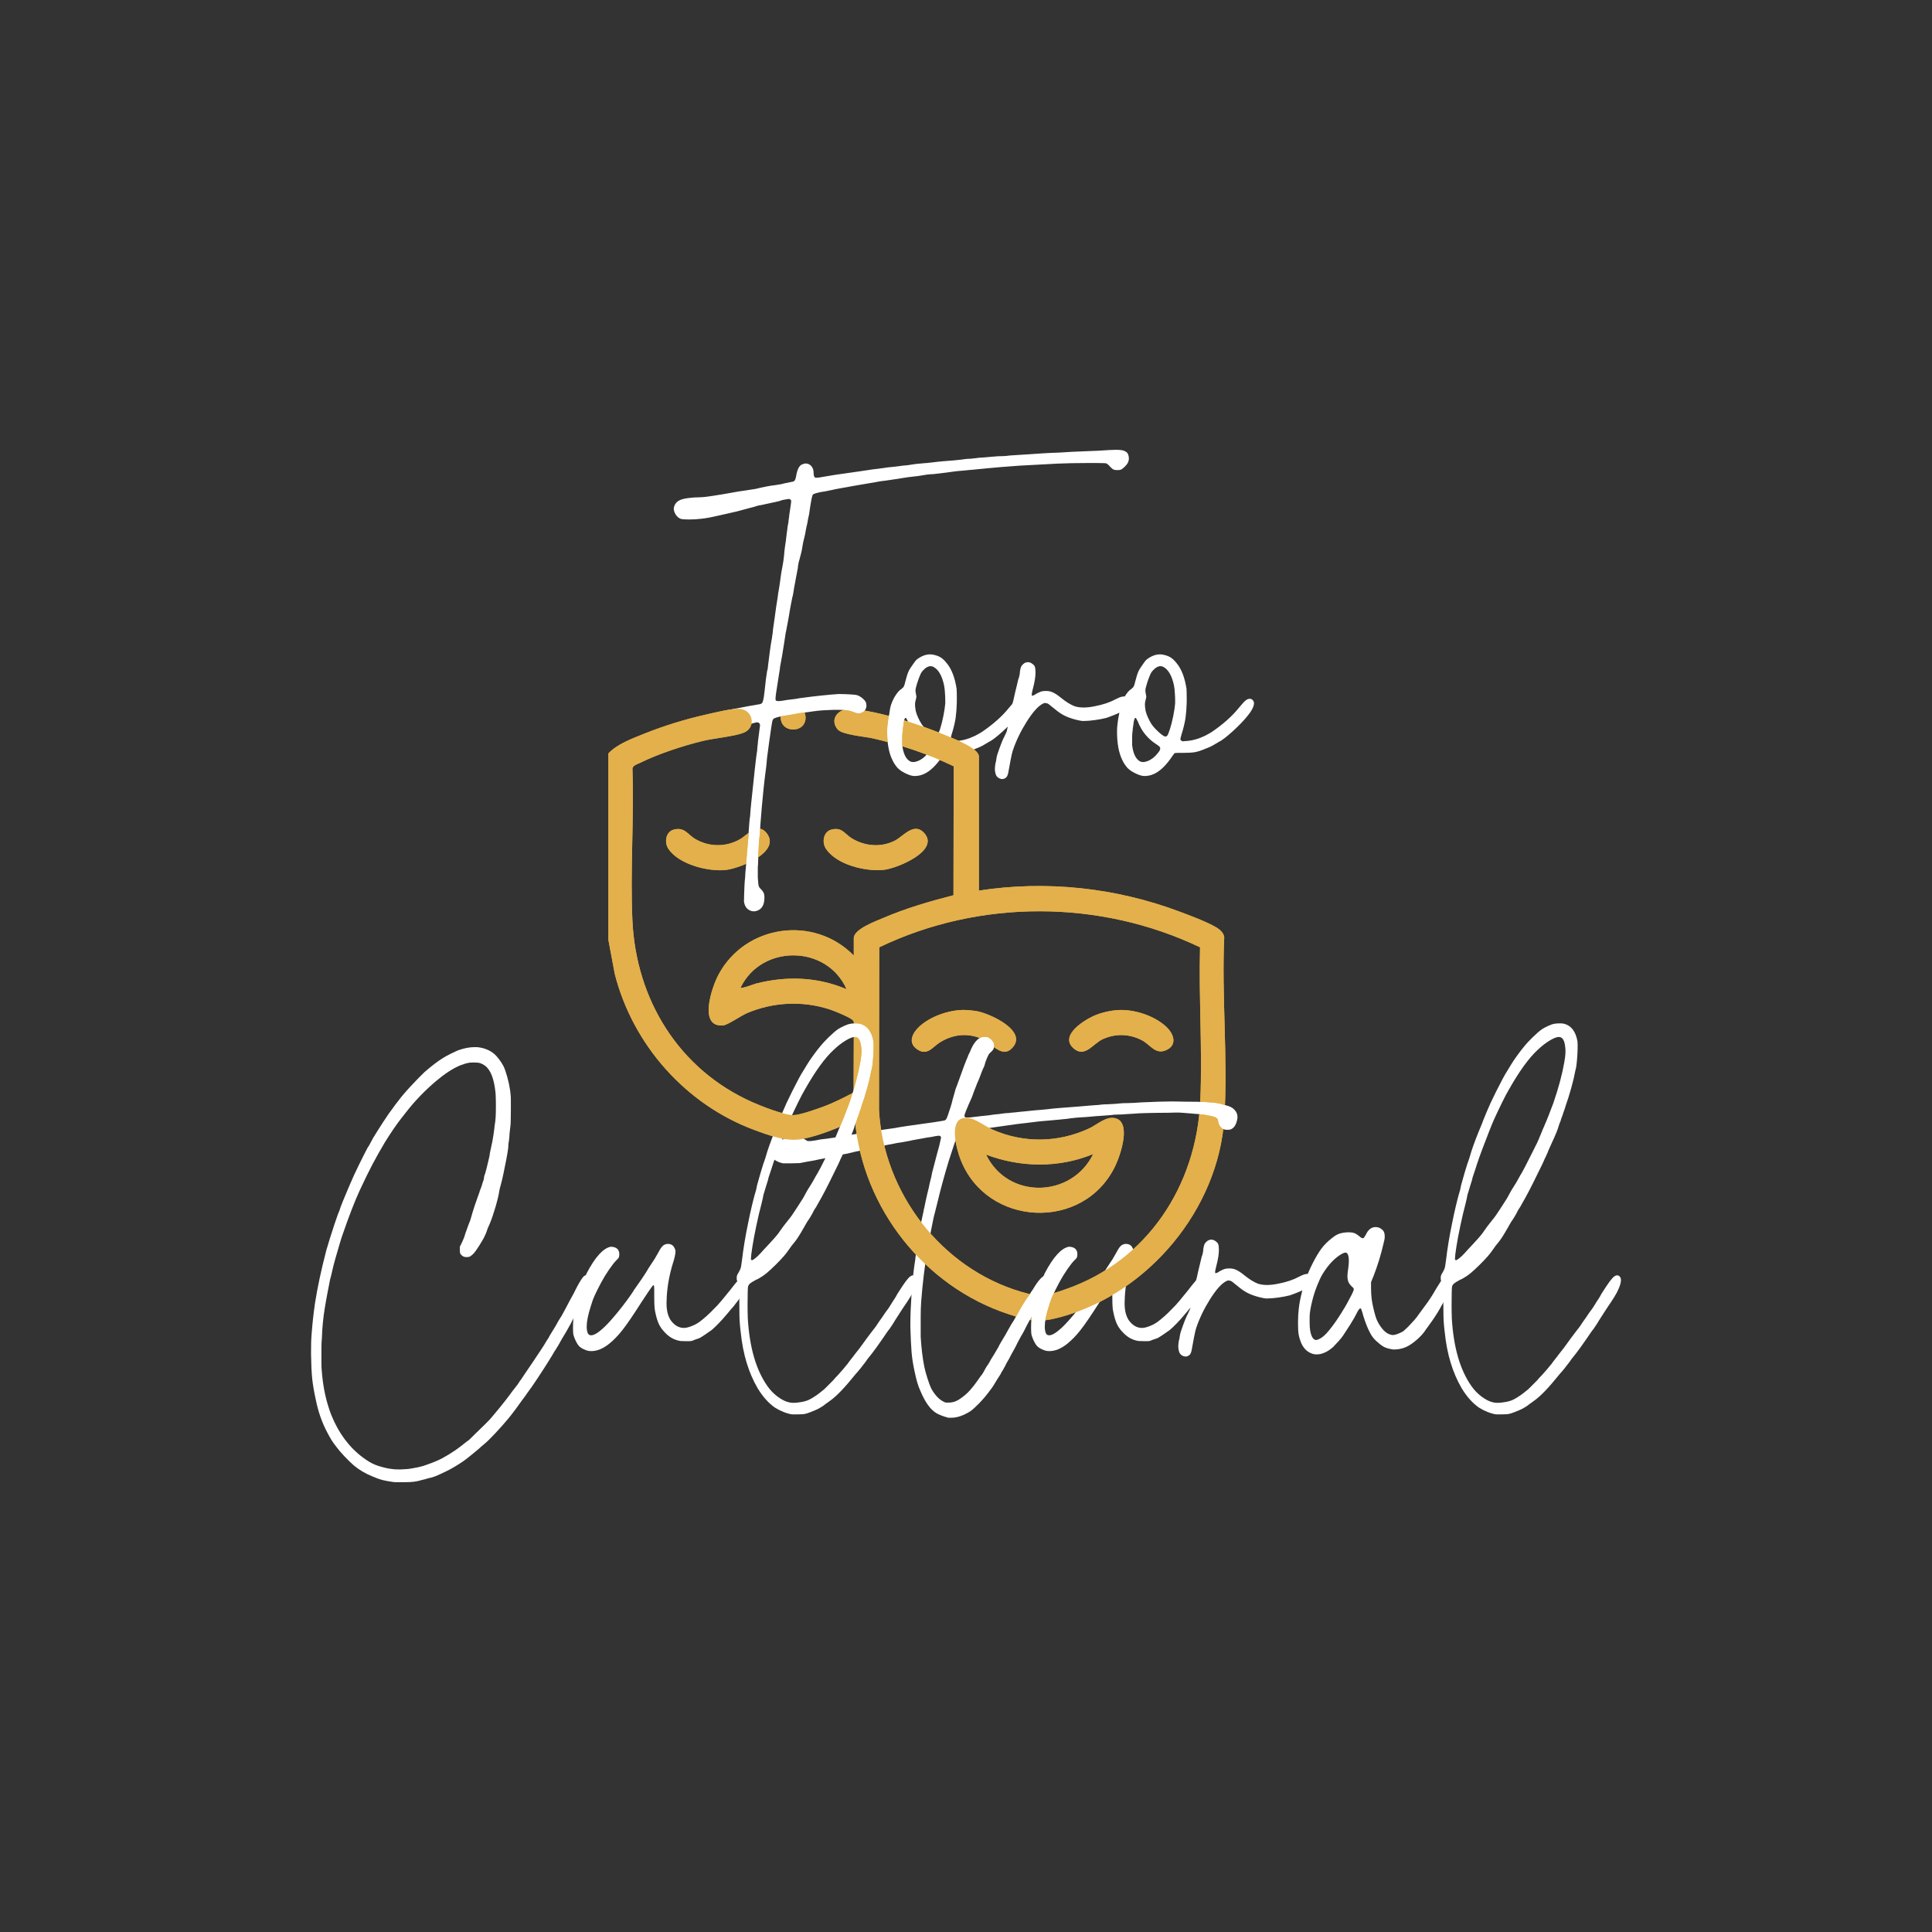<?xml version="1.0" encoding="UTF-8"?>
<svg id="Layer_1" data-name="Layer 1" xmlns="http://www.w3.org/2000/svg" xmlns:xlink="http://www.w3.org/1999/xlink" viewBox="0 0 2000 2000">
  <rect x="0" y="0" width="2000" height="2000" fill="#333333" stroke="none"/>
  <defs>
    <style>
      .cls-1 {
        fill: #fff;
      }

      .cls-2 {
        fill: none;
      }

      .cls-3 {
        fill: #e3b04b;
      }

      .cls-4 {
        clip-path: url(#clippath);
      }
    </style>
    <clipPath id="clippath">
      <path class="cls-2" d="M627.8,728.14v640.96h642.86v-640.96h-642.86ZM872.51,734.11c2.22-.83,4.61-1.25,7.09-1.25.38,0,.77.01,1.16.03,4.4.23,9.5.83,15.13,1.79-.8,1.34-2.03,2.38-3.72,3.1-.98.49-1.96.73-2.93.73h-.98c-1.47-.16-3.26-.73-5.38-1.71-2.28-.81-4.57-1.34-6.85-1.59-1.22-.13-2.56-.22-4.02-.28l.48-.82ZM786.55,864.43c-.16,1.31-.33,2.53-.49,3.67,0,1.47-.08,2.45-.24,2.93,0,.33-.08,1.75-.25,4.28-.16,2.53-.33,5.42-.49,8.68,0,1.61-.01,3.13-.04,4.55-3.62,2.42-7.98,4.75-12.73,6.81.3-3.97.68-8.77,1.15-14.42.57-6.93,1.02-12.18,1.34-15.77,0-1.19.07-2.59.21-4.19,3.28-2.3,6.76-4.19,10.35-4.19.56,0,1.12.06,1.66.16-.22,3.05-.38,5.55-.48,7.49ZM832.03,737.77c-1.96.16-3.91.41-5.87.73-1.96.33-3.59.65-4.89.98-1.14.16-2.41.37-3.79.61-1.39.24-2.65.45-3.79.61-2.08.3-4.23.71-6.44,1.21.36-5.45,3.73-10.28,8.93-12.68l.42-.09h9.96l.52.15c3.17,1.95,5.57,4.87,6.84,8.25-.64.08-1.27.16-1.9.23ZM904.35,1086.18c-.08,3.59-.29,7.21-.61,10.88-.33,3.67-.65,6.4-.98,8.19-.16.49-.33,1.14-.49,1.96-.16.82-.33,1.55-.49,2.2-.65,3.91-1.96,9.41-3.91,16.5-1.96,7.09-4,13.57-6.11,19.44-.16.82-.49,1.88-.98,3.18-.49,1.47-.98,2.85-1.47,4.16-.16.49-.33,1.06-.49,1.71-.49,1.14-.94,2.29-1.34,3.42-.41,1.14-.7,2.12-.86,2.93-.49.98-.98,2.2-1.47,3.67-.01.03-.02.07-.03.1l-.63-.64c-.09-.88-.18-1.77-.27-2.65l-1.38.59c-4.35,1.88-8.86,3.82-13.33,5.67l-.48-.1c.16-.34.31-.69.47-1.02.33-.98.65-1.79.98-2.44.98-2.12,2.32-5.38,4.03-9.78,1.71-4.4,3.3-8.56,4.77-12.47,5.38-15.81,9.13-29.83,11.25-42.06.65-3.91,1.02-6.64,1.1-8.19.08-1.55.12-2.65.12-3.3,0-1.47-.08-2.77-.24-3.91-.65-7.17-2.85-10.76-6.6-10.76-.61,0-1.3.1-2.04.28l.05-14.23c.59-.05,1.21-.09,1.87-.11,2.2-.08,4.03.04,5.5.37,7.5,1.96,12.14,8.07,13.94,18.34.16,1.79.2,4.48.12,8.07ZM935.25,750.49c-.17,1.14-.33,2.24-.49,3.3-.16,1.06-.25,1.92-.25,2.57-.33,2.28-.49,4.48-.49,6.6v8.31c.1.82.21,1.6.34,2.37-4.99-1.55-10.14-3.03-15.33-4.43-.44-3.67-.66-7.62-.66-11.88,0-2.12.08-3.95.24-5.5.16-1.55.33-2.97.49-4.28.16-.98.33-2.12.49-3.42.25-1.48.49-2.82.74-4.02,5.12,1.36,10.47,2.9,15.92,4.57-.41,1.21-.75,3.14-1.01,5.8ZM1028.81,1085.09c-1.27-.92-2.55-1.9-3.78-2.86-2.92-2.27-5.67-4.41-8.34-5.6-.98-.44-2.05-.87-3.27-1.32l-.13-.17c.49-.35.99-.66,1.49-.94,1.14-.49,2.53-.77,4.16-.86,1.63-.08,3.01.12,4.16.61,1.63.82,3.06,2,4.28,3.55,1.22,1.55,1.83,3.14,1.83,4.77,0,1.07-.13,2.01-.39,2.82ZM1089.87,1340.96c-1.63,3.59-3.02,7.42-4.16,11.49-1.88,5.87-3.11,10.93-3.71,15.22-2.43.28-4.74.43-7.01.43-2.5,0-4.94-.19-7.39-.52.1-1.4.22-2.81.37-4.24-.71,1.2-1.33,2.22-1.86,3.04-.15.29-.31.61-.48.91-4.58-.75-9.23-1.98-14.29-3.53.19-.34.38-.69.58-1.05.81-1.47,1.55-2.77,2.2-3.91,1.3-2.61,3.18-5.87,5.62-9.78s4.48-6.85,6.11-8.8c.21-.42.49-.93.83-1.51,3.86.81,7.16,1.19,10.27,1.19,4.26,0,8.49-.71,14.14-2.37l.32.1c-.57,1.17-1.09,2.29-1.56,3.33ZM1268.39,1157.95c-.23,3.62-.59,7.41-1.06,11.27-.16-.05-.32-.09-.46-.15-3.1-1.3-5.05-3.99-5.87-8.07,0-.81-.12-1.5-.37-2.08-.24-.57-.45-.94-.61-1.1-.16-.16-.45-.37-.86-.61-.41-.24-.94-.53-1.59-.86-.82-.32-2.16-.69-4.03-1.1-1.88-.4-3.79-.77-5.75-1.1-1.96-.33-3.51-.49-4.65-.49-.33-.16-.57-.24-.73-.24-.6,0-1.24-.04-1.9-.1.44-4.25.76-8.51.97-12.72,2.4.06,4.51.13,6.31.23,4.73.25,8.52.57,11.37.98,2.85.41,5.75,1.1,8.68,2.08.44.1.85.21,1.26.32-.19,4.88-.42,9.41-.71,13.75Z"/>
    </clipPath>
  </defs>
  <g>
    <path class="cls-3" d="M629.8,779.95c8.82-9.61,25.07-15.62,37.38-20.53,20.42-8.14,42.25-14.93,63.72-19.71,8.77-1.95,27.1-6.67,35.28-5.87,13.27,1.3,16.72,18.8,4.35,24.34-9.14,4.09-31.82,6.07-43.38,8.92-20.46,5.05-45.72,13.3-64.57,22.61-2.89,1.43-7.29,2.5-7.88,5.82,1.81,51.86-2.38,105.29-.05,156.97,3.72,82.37,48.14,154.62,124.14,188.44,9.42,4.19,32.83,13.38,42.37,13.44,6.62.04,23.65-6.06,30.61-8.59,11.03-4.02,21.53-9.37,31.87-14.83l.27-71.48c.15-2.16-.47-2.92-2.07-4.16-3.85-2.98-18.07-8.79-23.18-10.45-27.94-9.05-58.25-7.55-85.26,3.87-6.32,2.67-19.96,12.29-24.67,12.74-26.29,2.5-11.75-39.76-5.01-52.38,27.79-52.09,98.98-61.98,140.12-19.9v-18.06c0-9.3,22.63-17.47,30.29-20.77,23.51-10.12,48.14-17.26,72.91-23.61l.22-133.51c-26.6-12.75-54.68-22.23-83.48-28.85-8.68-2-31.98-3.68-36.7-9.38-8.7-10.51.74-21.78,13.62-21.1,27.83,1.47,74.2,16.92,100.24,28.05,7.09,3.03,32.42,12.67,32.42,21.13v138.85c69.59-10.76,141.26-3.08,207.03,21.49,11.21,4.19,29.29,10.89,39.18,16.86,3.45,2.08,7.11,5.55,7.76,9.67-2.82,61.56,4.02,126.83.06,187.96-6.08,93.76-78.46,180.3-168.4,205.2-23.53,6.51-32.32,4.75-55.17-2.77-86.6-28.53-150.69-109.44-158.74-200.54-17.69,7.62-35.69,15.63-54.77,19.32-15.93,3.07-34.02-3.71-49.22-9.33-71.2-26.34-125.95-88.12-144.7-161.64l-6.58-35.14v-193.02ZM1242.29,980.64c-103.9-49.59-228.29-49.89-332.09,0l-.26,168.59c4.83,85.71,64.57,163.59,147,187.99,20.34,6.02,26.25,4.3,46.02-2.54,84.75-29.29,135.68-107.15,139.58-195.41,2.3-52.21-1.66-106.25-.26-158.63ZM876.36,1024.03c-20.28-46.05-87.68-46.76-109.59-1.88,0,2.02,14.52-3.64,15.93-3.99,31.63-8.03,63.49-6.94,93.66,5.87Z"/>
    <path class="cls-3" d="M826.56,730.14c11.56,7.11,9.45,25.17-5.61,25.02s-17.16-19.07-4.35-25.02h9.96Z"/>
    <path class="cls-3" d="M697.93,858.67c11.13-2.54,13.87,5.29,21.92,9.93,14.27,8.24,31.26,8.44,45.73.43,8.05-4.45,18.94-18.9,28.42-6.08,14.31,19.36-28.55,36.21-42.93,37.65-18.3,1.83-48.03-5.7-59-21.64-4.78-6.94-2.93-18.27,5.86-20.28Z"/>
    <path class="cls-3" d="M861.07,858.67c10.92-2.49,13.22,4.73,21.16,9.45,13.41,7.97,29.89,9.28,44.01,2.17,8.89-4.48,19.82-19.56,30.39-8.07,16.82,18.26-27.71,36.64-41.37,38.19-18.82,2.14-48.72-4.98-60.05-21.45-4.78-6.95-2.92-18.27,5.86-20.28Z"/>
    <path class="cls-3" d="M996.81,1157.55c10.38-2.38,21.31,7.77,31.05,12,32.12,13.96,67.5,13.39,99.27-1.25,8.33-3.84,17.19-12.4,26.25-10.96,18.81,2.98,6.43,38.61,1.17,49.59-32.72,68.29-133.73,63.34-160.47-7.34-3.65-9.65-11.79-38.72,2.73-42.05ZM1131.66,1194.65c-35.45,14.69-75.18,14.06-110.84.62,22.38,46.55,88.49,45.16,110.84-.62Z"/>
    <path class="cls-3" d="M996.95,1045.49c3.57-.07,10.68.64,14.22,1.27,13.24,2.34,51.72,19.7,37.62,36.99-10.86,13.33-21.76-3.59-31.71-8.04-15.05-6.73-30.15-5.24-44,3.31-7.97,4.92-13.44,15-24.46,6.62-9.14-6.96-3.5-16.86,3.12-22.97,11.34-10.46,29.87-16.87,45.2-17.18Z"/>
    <path class="cls-3" d="M1160.03,1045.53c16.12-.2,35.83,6.48,47.61,17.71,7.43,7.08,11.3,18.33,0,23.67-11.69,5.52-16.54-5.5-25.9-10.23-12.92-6.52-26.8-6.93-40.11-.98-9.97,4.46-18.29,19.49-29.84,9.91-16.38-13.6,11.77-30.74,23.28-35.14,7.51-2.87,16.92-4.84,24.95-4.95Z"/>
  </g>
  <g>
    <path class="cls-1" d="M778.24,943.16c-4.57-1.14-7.25-4.4-8.07-9.78,0-.98.04-3.02.12-6.11.08-3.1.2-6.48.37-10.15.16-3.67.4-6.72.73-9.17,0-1.47.08-3.1.24-4.89.16-1.96.33-3.67.49-5.13.32-4.4.77-10.07,1.34-16.99.57-6.93,1.02-12.18,1.34-15.77,0-1.3.08-2.85.24-4.65.33-3.42.57-6.68.73-9.78.16-1.96.41-3.91.73-5.87.16-2.93.32-5.21.49-6.85.16-.98.28-2.16.37-3.54.08-1.38.2-2.73.37-4.03.16-.81.25-1.55.25-2.2,1.14-11.08,2.28-21.84,3.42-32.27,1.14-10.43,1.96-16.87,2.45-19.32,0-.49.04-1.26.12-2.32.08-1.06.2-2.16.37-3.3.16-.81.24-1.79.24-2.93.32-2.77.89-7.25,1.71-13.45.16-.98.28-1.83.37-2.57.08-.73.12-1.26.12-1.59s-.08-.57-.24-.73c-.33-1.3-1.22-1.96-2.69-1.96h-.98c-.49.17-1.71.49-3.67.98s-4.16,1.02-6.6,1.59c-2.45.57-4.61,1.14-6.48,1.71-1.88.57-2.9.86-3.06.86-.33.17-1.59.53-3.79,1.1-2.2.57-4.85,1.26-7.95,2.08-3.1.82-6.2,1.63-9.29,2.45-1.96.49-4,.98-6.11,1.47-2.12.49-3.83.82-5.13.98l-2.45.49c-1.8.33-3.1.57-3.91.73-1.31.33-2.69.49-4.16.49-1.31,0-2.37-.16-3.18-.49-1.96-.81-3.3-2-4.03-3.55-.73-1.55-1.1-2.97-1.1-4.28,0-.49.08-1.06.24-1.71.81-3.26,3.18-5.54,7.09-6.85.65-.16,1.63-.49,2.93-.98.98-.49,1.96-.89,2.93-1.22,2.61-1.14,6.32-2.45,11.12-3.91,4.81-1.47,9.74-2.77,14.79-3.91,2.44-.65,5.95-1.42,10.51-2.32,4.56-.89,9.05-1.75,13.45-2.57,4.4-.81,7.66-1.38,9.78-1.71,2.12-.16,3.5-.69,4.16-1.59.65-.89,1.22-2.81,1.71-5.75.16-.98.33-2.28.49-3.91l.49-3.91c.81-8.15,1.63-14.59,2.44-19.32.33-.98.57-2.04.73-3.18.16-1.14.24-1.96.24-2.45.49-4.07,1.1-8.88,1.83-14.43.73-5.54,1.42-10.03,2.08-13.45.16-.49.24-1.06.24-1.71.49-2.45.81-5.05.98-7.82.49-3.42,1.06-7.42,1.71-11.98.65-4.56,1.22-8.72,1.71-12.47,1.14-6.68,1.79-11.08,1.96-13.2.16-.65.33-1.5.49-2.57.16-1.06.32-2.08.49-3.06.16-.81.32-1.87.49-3.18.16-1.3.33-2.36.49-3.18.33-2.93.77-6.15,1.34-9.66.57-3.5,1.1-6.4,1.59-8.68.49-2.61.89-5.62,1.22-9.05.16-2.45.45-5.21.86-8.31.4-3.09.77-5.54,1.1-7.33,0-.49.08-1.34.25-2.57.16-1.22.32-2.57.49-4.03.16-1.47.37-2.93.61-4.4.25-1.47.37-2.53.37-3.18.16-.81.37-1.83.61-3.06.24-1.22.37-2.32.37-3.3.16-.81.33-1.87.49-3.18.16-1.96.41-3.83.73-5.62.49-3.58.86-6.07,1.1-7.46.24-1.38.37-2.4.37-3.06s-.08-1.14-.25-1.47c-.33-.49-.73-.81-1.22-.98-.16-.16-.49-.24-.98-.24s-1.06.08-1.71.24c-1.31.16-2.69.41-4.16.73-1.47.33-2.77.73-3.91,1.22-1.96.49-4.69,1.1-8.19,1.83-3.51.73-7.05,1.51-10.64,2.32-1.47.16-2.9.45-4.28.86-1.39.41-2.57.78-3.55,1.1-.98.33-3.14.9-6.48,1.71-3.34.82-6.97,1.8-10.88,2.93-7.99,1.79-14.1,3.18-18.34,4.16-4.24.98-7.66,1.71-10.27,2.2-2.61.49-5.38.9-8.31,1.22-4.08.49-8.15.73-12.23.73s-6.77-.16-8.56-.49c-3.42-1.3-5.78-3.91-7.09-7.82-.33-.98-.49-1.87-.49-2.69,0-1.3.33-2.61.98-3.91.98-2.12,2.61-3.75,4.89-4.89,1.79-.98,4.73-1.75,8.8-2.32,4.07-.57,8.15-.86,12.23-.86,4.89,0,18.01-1.96,39.37-5.87.49,0,.98-.08,1.47-.24,2.45-.33,4.73-.65,6.85-.98,2.12-.32,3.67-.57,4.65-.73.98-.16,2.08-.32,3.3-.49,1.22-.16,2.16-.33,2.81-.49,2.45-.65,5.7-1.38,9.78-2.2,4.07-.81,7.17-1.3,9.29-1.47,1.14-.16,2.4-.37,3.79-.61,1.38-.24,2.57-.45,3.55-.61,1.14-.32,2.44-.65,3.91-.98,1.47-.16,2.69-.41,3.67-.73,1.14-.16,2.16-.37,3.06-.61.89-.25,1.42-.37,1.59-.37.65-.32,1.18-.89,1.59-1.71.4-.81.77-2.12,1.1-3.91,1.14-6.85,3.18-10.84,6.11-11.98,1.3-.65,2.61-.98,3.91-.98,1.47,0,2.93.49,4.4,1.47,2.45,1.96,3.67,4.73,3.67,8.31,0,2.77.57,4.4,1.71,4.89h2.2c.49,0,1.26-.08,2.32-.24,1.06-.16,2.48-.41,4.28-.73,6.03-1.14,15.65-2.61,28.85-4.4,2.61-.33,5.46-.73,8.56-1.22,2.61-.32,4.81-.65,6.6-.98,1.79-.33,3.67-.61,5.62-.86,1.96-.24,3.5-.45,4.65-.61,1.14,0,2.45-.16,3.91-.49,1.47-.16,2.77-.33,3.91-.49.81-.16,2.16-.37,4.03-.61,1.87-.24,3.95-.45,6.24-.61,1.3-.16,2.69-.33,4.16-.49,3.09-.49,6.6-.89,10.51-1.22,3.26-.49,5.95-.89,8.07-1.22,2.44-.16,4.68-.37,6.72-.61,2.04-.25,3.54-.37,4.52-.37.98-.16,2.08-.28,3.3-.37,1.22-.08,2.4-.2,3.54-.37,2.28-.33,5.66-.69,10.15-1.1,4.48-.4,8.11-.69,10.88-.86.98-.16,2.16-.28,3.55-.37,1.38-.08,2.65-.2,3.79-.37,1.14-.16,2.61-.37,4.4-.61,1.79-.25,3.58-.37,5.38-.37,1.79-.16,3.34-.32,4.65-.49,1.3-.16,2.12-.25,2.44-.25l1.22-.24c1.63-.16,3.99-.33,7.09-.49,2.12-.16,3.99-.32,5.62-.49,1.63-.16,2.61-.24,2.93-.24s1.22-.08,2.69-.24c1.47-.16,3.18-.25,5.13-.25s3.83-.08,5.62-.24c1.79-.16,3.18-.33,4.16-.49,2.28-.16,6.8-.45,13.57-.86,6.76-.41,13.49-.86,20.17-1.34,3.09-.16,6.11-.33,9.05-.49,3.09-.16,5.46-.24,7.09-.24,9.29-.65,18.91-1.14,28.85-1.47,4.89-.16,8.96-.32,12.22-.49,3.26-.16,7.17-.41,11.74-.73,2.77-.16,5.13-.24,7.09-.24,3.75,0,6.44.33,8.07.98,2.45.98,3.91,2.28,4.4,3.91.49,1.63.73,2.93.73,3.91,0,1.63-.41,3.26-1.22,4.89-.65,1.14-1.63,2.37-2.93,3.67s-2.53,2.28-3.67,2.93c-.65.33-1.31.53-1.96.61-.65.08-1.47.12-2.45.12-1.63,0-2.93-.24-3.91-.73-.98-.49-2.2-1.55-3.67-3.18-.82-.98-1.51-1.67-2.08-2.08-.57-.41-1.18-.77-1.83-1.1-.33,0-1.14-.04-2.45-.12-1.31-.08-3.34-.12-6.11-.12h-11.49c-11.09,0-21.07.21-29.95.61-8.89.41-21.88,1.1-39,2.08-14.02.98-26,1.96-35.94,2.93-.65.16-1.39.24-2.2.24-2.77.33-5.3.57-7.58.73-1.31.16-2.45.29-3.42.37-.98.08-1.63.12-1.96.12-.17,0-.94.08-2.32.24-1.39.16-3.06.33-5.01.49-1.96.16-3.91.33-5.87.49-1.96.16-3.34.33-4.16.49-1.96.33-5.22.78-9.78,1.35-4.57.57-8.4,1.02-11.49,1.34-1.31,0-2.61.08-3.91.24-.98.16-1.88.24-2.69.24-.65.17-1.88.37-3.67.61-1.8.25-3.59.53-5.38.86-1.96.16-4.08.41-6.36.73-1.8.16-3.18.33-4.16.49-4.73.82-9.41,1.55-14.06,2.2-4.65.65-8.03,1.14-10.15,1.47l-3.91.49c-1.14.16-2.12.33-2.93.49-.65.16-1.92.41-3.79.73-1.88.33-3.87.65-5.99.98-8.97,1.47-20.05,3.42-33.25,5.87-2.44.49-4.77.98-6.97,1.47-2.2.49-3.79.82-4.77.98-2.61.33-5.05.78-7.33,1.34-2.28.57-3.75,1.02-4.4,1.34-.33.16-.65.41-.98.73-.33.33-.49.65-.49.98-.16.33-.41,1.22-.73,2.69-.33,1.47-.65,3.26-.98,5.38-.33,1.96-.65,4-.98,6.11-.33,2.12-.57,3.83-.73,5.13-.33,1.31-.65,2.77-.98,4.4-.33,1.63-.57,3.1-.73,4.4-.33,1.31-.65,2.69-.98,4.16-.33,1.47-.57,2.69-.73,3.67-.16.98-.37,2.16-.61,3.54-.25,1.39-.53,2.65-.86,3.79-.33,1.14-.65,2.45-.98,3.91-.33,1.79-.65,3.51-.98,5.13-.33,2.61-.78,4.97-1.35,7.09-.57,2.12-1.18,4.49-1.83,7.09-.33.82-.65,2.08-.98,3.79-.33,1.71-.57,3.46-.73,5.26-.65,3.26-1.26,6.44-1.83,9.54-.57,3.1-1.02,5.54-1.34,7.33-.16.65-.33,1.47-.49,2.45-.16.98-.33,2.04-.49,3.18-.17.98-.37,2.2-.61,3.67-.25,1.47-.53,2.69-.86,3.67-.16,1.14-.41,2.36-.73,3.67-.33,1.8-.65,3.51-.98,5.13-.33,1.63-.57,2.93-.73,3.91-.17,1.14-.49,3.14-.98,5.99-.49,2.85-1.02,5.79-1.59,8.8-.57,3.02-1.02,5.34-1.34,6.97-.33,1.31-.65,3.1-.98,5.38-.33,2.28-.65,4.48-.98,6.6-.65,4.24-1.43,9.01-2.32,14.3-.9,5.3-1.59,9.09-2.08,11.37,0,.65-.08,1.51-.24,2.57-.17,1.06-.33,2-.49,2.81-.16.98-.45,2.81-.86,5.5-.41,2.69-.86,5.58-1.34,8.68-.65,4.08-1.1,6.97-1.35,8.68-.24,1.71-.37,2.98-.37,3.79v.98c0,.98.16,1.55.49,1.71.49.33,1.38.49,2.69.49,1.14,0,2.69-.16,4.65-.49.65-.16,1.83-.37,3.54-.61,1.71-.24,3.38-.45,5.01-.61,1.47-.16,3.06-.37,4.77-.61,1.71-.24,3.3-.53,4.77-.86.81,0,1.55-.08,2.2-.24,5.87-.81,12.26-1.59,19.19-2.32,6.93-.73,12.92-1.26,17.97-1.59,1.79,0,3.95.04,6.48.12,2.53.08,4.89.21,7.09.37,2.2.17,3.79.33,4.77.49,1.96.49,3.87,1.47,5.75,2.93,1.87,1.47,3.22,2.93,4.03,4.4.49,1.31.73,2.53.73,3.67,0,.98-.16,1.88-.49,2.69-.65,2.12-2.12,3.67-4.4,4.65-.98.49-1.96.73-2.93.73h-.98c-1.47-.16-3.26-.73-5.38-1.71-2.28-.81-4.57-1.34-6.85-1.59-2.29-.24-4.97-.37-8.07-.37h-5.13c-4.4.16-8.03.33-10.88.49-2.85.17-5.99.49-9.41.98-.49,0-1.06.08-1.71.24-1.31.17-2.73.37-4.28.61-1.55.25-3.06.45-4.52.61-1.96.16-3.91.41-5.87.73-1.96.33-3.59.65-4.89.98-1.14.16-2.41.37-3.79.61-1.39.24-2.65.45-3.79.61-2.28.33-4.65.78-7.09,1.34-2.45.57-4.08,1.1-4.89,1.59-.49.16-.86.41-1.1.73-.24.33-.45.65-.61.98-.33.65-.82,3.18-1.47,7.58-.65,4.4-1.39,9.5-2.2,15.28-.82,5.79-1.55,11.29-2.2,16.5-.16,1.96-.33,3.87-.49,5.75-.17,1.88-.33,3.38-.49,4.52-.16,1.14-.41,2.98-.73,5.5-.33,2.53-.65,5.18-.98,7.95-.33,3.1-.65,6.11-.98,9.05-.16,2.28-.33,4-.49,5.13-.33,2.93-.73,7.17-1.22,12.71-.49,5.54-.94,11.04-1.34,16.5-.41,5.46-.7,9.66-.86,12.59-.16,1.31-.33,2.53-.49,3.67,0,1.47-.08,2.45-.24,2.93,0,.33-.08,1.75-.25,4.28-.16,2.53-.33,5.42-.49,8.68,0,4.24-.08,7.82-.25,10.76-.16,1.63-.24,2.69-.24,3.18v10.27c.16,2.93.32,5.13.49,6.6.16,1.47.45,2.61.86,3.42.41.81,1.1,1.63,2.08,2.45,1.14,1.14,1.99,2.32,2.57,3.54.57,1.22.86,2.73.86,4.52v.49c0,8.31-3.26,13.04-9.78,14.18h-1.71c-.65,0-1.22-.08-1.71-.25Z"/>
    <path class="cls-1" d="M943.31,802.81c-1.63-.33-3.75-1.14-6.36-2.45-2.61-1.3-4.57-2.53-5.87-3.67-1.14-.81-2.41-2.16-3.79-4.03-1.39-1.87-2.57-3.87-3.54-5.99-3.58-7.33-5.38-17.12-5.38-29.34,0-2.12.08-3.95.24-5.5.16-1.55.33-2.97.49-4.28.16-.98.33-2.12.49-3.42.33-1.96.65-3.67.98-5.13.49-4.07,1.14-7.33,1.96-9.78.82-2.45,1.96-4.97,3.42-7.58,1.3-2.12,2.48-3.83,3.55-5.13,1.06-1.3,2.32-2.45,3.79-3.42,1.14-.81,1.96-1.71,2.44-2.69.49-.98.98-2.61,1.47-4.89.49-1.96,1.06-3.99,1.71-6.11.65-2.12,1.3-3.83,1.96-5.13.49-.98,1.26-2.24,2.32-3.79,1.06-1.55,2.08-3.01,3.06-4.4.98-1.38,1.79-2.4,2.45-3.06,4.73-3.75,9.45-5.62,14.18-5.62,1.63,0,3.26.24,4.89.73,2.61.65,4.81,1.59,6.6,2.81,1.79,1.22,3.67,3.06,5.62,5.5,5.05,6.03,8.47,14.83,10.27,26.41.16,2.28.24,5.13.24,8.56v5.62c-.16,6.03-.57,11.41-1.22,16.14-.33,2.29-.9,5.1-1.71,8.44-.82,3.34-1.63,6.24-2.45,8.68-.33,1.31-.61,2.41-.86,3.3-.25.9-.37,1.43-.37,1.59s.08.37.24.61c.16.24.33.45.49.61.33.33.61.57.86.73.25.16.61.24,1.1.24.65,0,1.63-.08,2.93-.24,6.36-.32,12.96-2.12,19.8-5.38,1.47-.81,2.81-1.55,4.03-2.2,1.22-.65,2.08-1.14,2.57-1.47,11.9-7.98,21.52-16.54,28.85-25.67,2.93-3.58,5.13-5.99,6.6-7.21s2.93-1.83,4.4-1.83c1.96,0,3.34,1.06,4.16,3.18.16.49.25.98.25,1.47,0,2.29-1.22,5.3-3.67,9.05-3.26,4.73-8.03,10.11-14.3,16.14-6.28,6.03-11.61,10.51-16.01,13.45-.17,0-.33.08-.49.25-.65.33-1.39.73-2.2,1.22-.82.49-1.63.98-2.45,1.47-2.12,1.31-3.91,2.32-5.38,3.06-1.47.73-3.51,1.59-6.11,2.57-4.24,1.8-7.79,2.93-10.64,3.42-2.85.49-6.89.73-12.1.73h-5.26c-1.22,0-2.12.04-2.69.12-.57.08-.94.21-1.1.37s-.45.53-.86,1.1c-.41.57-.86,1.18-1.34,1.83-6.2,9.29-12.47,15.4-18.83,18.34-2.12.98-4.03,1.59-5.75,1.83-1.71.24-3.06.37-4.03.37-1.31,0-2.53-.16-3.67-.49ZM949.92,787.9c3.91-1.47,7.42-4.16,10.51-8.07,1.3-1.63,2.08-2.77,2.32-3.42.24-.65.37-1.14.37-1.47,0-.65-.16-1.14-.49-1.47,0-.33-.29-.69-.86-1.1-.57-.41-1.18-.86-1.83-1.34-9.46-5.87-16.14-13.94-20.05-24.21-.33-.65-.65-1.26-.98-1.83-.33-.57-.57-1.02-.73-1.34v-.24c-.16-.16-.41-.25-.73-.25-.98,0-1.71,2.45-2.2,7.34-.17,1.14-.33,2.24-.49,3.3-.16,1.06-.25,1.92-.25,2.57-.33,2.28-.49,4.48-.49,6.6v8.31c.98,8.31,3.42,13.78,7.33,16.38,1.14.82,2.53,1.22,4.16,1.22,1.3,0,2.77-.32,4.4-.98ZM970.21,761.74c.81-.98,1.83-3.42,3.06-7.33s2.32-8.31,3.3-13.2c.98-4.89,1.63-9.21,1.96-12.96v-3.18c0-2.28-.08-4.56-.25-6.85-.16-3.42-.49-6.36-.98-8.8-2.12-9.94-5.79-16.3-11-19.07-.98-.49-1.96-.73-2.93-.73-2.45,0-4.89,1.31-7.34,3.91-.82.82-1.47,1.59-1.96,2.32-.49.73-.98,1.67-1.47,2.81-1.14,2.61-2.24,5.62-3.3,9.05-1.06,3.42-1.59,5.79-1.59,7.09,0,.33.04.86.12,1.59.08.73.2,1.43.37,2.08.16.82.28,1.47.37,1.96.08.49.08,1.02,0,1.59-.08.57-.29,1.43-.61,2.57-.49,1.63-.73,3.18-.73,4.65,0,1.63.24,3.83.73,6.6.49,2.12,1.3,4.44,2.45,6.97,1.14,2.53,2.44,4.93,3.91,7.21.98,1.47,2.53,3.26,4.65,5.38,2.12,2.12,3.91,3.75,5.38,4.89,1.63,1.14,2.65,1.79,3.06,1.96.4.16.69.24.86.24.65,0,1.3-.24,1.96-.73Z"/>
    <path class="cls-1" d="M1034.55,805.75c-2.28-.98-3.67-2.85-4.16-5.62-.32-1.3-.49-2.69-.49-4.16s.24-3.67.73-6.6l.24-.24c.33-2.28.61-4.03.86-5.26.25-1.22.57-2.45.98-3.67.41-1.22,1.02-2.97,1.83-5.26.82-2.28,1.47-4.03,1.96-5.26.49-1.22.94-2.32,1.34-3.3.41-.98.94-2.12,1.59-3.42.33-.33.57-.81.73-1.47l1.96-4.16,2.69-12.47c.98-5.21,1.88-9.62,2.69-13.2.33-1.3.49-2.28.49-2.93.33-.98.61-1.99.86-3.06.24-1.06.45-1.91.61-2.57.16-.98.53-2.65,1.1-5.01.57-2.36,1.18-4.89,1.83-7.58.65-2.69,1.22-5.09,1.71-7.21.49-1.14.89-2.48,1.22-4.03.33-1.55.49-2.89.49-4.03.33-2.12.69-3.71,1.1-4.77.41-1.06,1.1-1.99,2.08-2.81,1.47-1.47,3.18-2.2,5.13-2.2,1.79,0,3.5.73,5.13,2.2,1.14.82,1.87,1.83,2.2,3.06.33,1.22.49,3.06.49,5.5,0,4.4-.9,9.94-2.69,16.63-.33,1.31-.61,2.53-.86,3.67-.24,1.14-.37,1.88-.37,2.2,0,.65.04,1.06.12,1.22.08.16.28.24.61.24.16,0,.65-.16,1.47-.49.81-.33,1.63-.81,2.45-1.47,1.79-.98,3.34-1.71,4.65-2.2,1.3-.49,2.77-.73,4.4-.73h1.71c1.96,0,3.91.41,5.87,1.22,2.45.98,5.46,2.93,9.05,5.87,5.05,4.08,9.62,6.93,13.69,8.56,2.77.98,6.03,1.47,9.78,1.47,3.26,0,6.93-.41,11-1.22,8.64-1.63,15.81-3.99,21.52-7.09,3.26-1.63,5.5-2.57,6.72-2.81s2.16-.37,2.81-.37c.98,0,1.79.25,2.45.73.98.49,1.75,1.18,2.32,2.08.57.9.86,1.75.86,2.57,0,1.79-.78,3.67-2.32,5.62-1.55,1.96-3.55,3.59-5.99,4.89-2.12.98-4.81,2.12-8.07,3.42-3.26,1.31-5.87,2.28-7.82,2.93-3.91.98-8.03,1.75-12.35,2.32-4.32.57-7.87.86-10.64.86h-1.96c-1.47-.16-3.38-.53-5.75-1.1-2.36-.57-4.69-1.26-6.97-2.08-2.93-.98-5.71-2.24-8.31-3.79-2.61-1.55-5.95-4.04-10.03-7.46-2.61-2.28-4.36-3.54-5.26-3.79-.9-.24-1.59-.37-2.08-.37-.98,0-1.96.33-2.93.98-4.73,2.61-10.15,8.76-16.26,18.46-6.11,9.7-10.88,19.6-14.3,29.71-.65,1.96-1.38,5.1-2.2,9.41-.81,4.32-1.55,8.28-2.2,11.86-.49,3.91-1.63,6.36-3.42,7.33-.98.65-2.04.98-3.18.98-.98,0-1.96-.24-2.93-.73Z"/>
    <path class="cls-1" d="M1181.29,802.81c-1.63-.33-3.75-1.14-6.36-2.45-2.61-1.3-4.57-2.53-5.87-3.67-1.14-.81-2.41-2.16-3.79-4.03-1.39-1.87-2.57-3.87-3.54-5.99-3.58-7.33-5.38-17.12-5.38-29.34,0-2.12.08-3.95.24-5.5.16-1.55.33-2.97.49-4.28.16-.98.33-2.12.49-3.42.33-1.96.65-3.67.98-5.13.49-4.07,1.14-7.33,1.96-9.78.82-2.45,1.96-4.97,3.42-7.58,1.3-2.12,2.48-3.83,3.55-5.13,1.06-1.3,2.32-2.45,3.79-3.42,1.14-.81,1.96-1.71,2.44-2.69.49-.98.98-2.61,1.47-4.89.49-1.96,1.06-3.99,1.71-6.11.65-2.12,1.3-3.83,1.96-5.13.49-.98,1.26-2.24,2.32-3.79,1.06-1.55,2.08-3.01,3.06-4.4.98-1.38,1.79-2.4,2.45-3.06,4.73-3.75,9.45-5.62,14.18-5.62,1.63,0,3.26.24,4.89.73,2.61.65,4.81,1.59,6.6,2.81,1.79,1.22,3.67,3.06,5.62,5.5,5.05,6.03,8.47,14.83,10.27,26.41.16,2.28.24,5.13.24,8.56v5.62c-.16,6.03-.57,11.41-1.22,16.14-.33,2.29-.9,5.1-1.71,8.44-.82,3.34-1.63,6.24-2.45,8.68-.33,1.31-.61,2.41-.86,3.3-.25.9-.37,1.43-.37,1.59s.08.37.24.61c.16.24.33.45.49.61.33.33.61.57.86.73.25.16.61.24,1.1.24.65,0,1.63-.08,2.93-.24,6.36-.32,12.96-2.12,19.8-5.38,1.47-.81,2.81-1.55,4.03-2.2,1.22-.65,2.08-1.14,2.57-1.47,11.9-7.98,21.52-16.54,28.85-25.67,2.93-3.58,5.13-5.99,6.6-7.21s2.93-1.83,4.4-1.83c1.96,0,3.34,1.06,4.16,3.18.16.49.25.98.25,1.47,0,2.29-1.22,5.3-3.67,9.05-3.26,4.73-8.03,10.11-14.3,16.14-6.28,6.03-11.61,10.51-16.01,13.45-.17,0-.33.08-.49.25-.65.33-1.39.73-2.2,1.22-.82.49-1.63.98-2.45,1.47-2.12,1.31-3.91,2.32-5.38,3.06-1.47.73-3.51,1.59-6.11,2.57-4.24,1.8-7.79,2.93-10.64,3.42-2.85.49-6.89.73-12.1.73h-5.26c-1.22,0-2.12.04-2.69.12-.57.08-.94.21-1.1.37s-.45.53-.86,1.1c-.41.57-.86,1.18-1.34,1.83-6.2,9.29-12.47,15.4-18.83,18.34-2.12.98-4.03,1.59-5.75,1.83-1.71.24-3.06.37-4.03.37-1.31,0-2.53-.16-3.67-.49ZM1187.89,787.9c3.91-1.47,7.42-4.16,10.51-8.07,1.3-1.63,2.08-2.77,2.32-3.42.24-.65.37-1.14.37-1.47,0-.65-.16-1.14-.49-1.47,0-.33-.29-.69-.86-1.1-.57-.41-1.18-.86-1.83-1.34-9.46-5.87-16.14-13.94-20.05-24.21-.33-.65-.65-1.26-.98-1.83-.33-.57-.57-1.02-.73-1.34v-.24c-.16-.16-.41-.25-.73-.25-.98,0-1.71,2.45-2.2,7.34-.17,1.14-.33,2.24-.49,3.3-.16,1.06-.25,1.92-.25,2.57-.33,2.28-.49,4.48-.49,6.6v8.31c.98,8.31,3.42,13.78,7.33,16.38,1.14.82,2.53,1.22,4.16,1.22,1.3,0,2.77-.32,4.4-.98ZM1208.18,761.74c.81-.98,1.83-3.42,3.06-7.33s2.32-8.31,3.3-13.2c.98-4.89,1.63-9.21,1.96-12.96v-3.18c0-2.28-.08-4.56-.25-6.85-.16-3.42-.49-6.36-.98-8.8-2.12-9.94-5.79-16.3-11-19.07-.98-.49-1.96-.73-2.93-.73-2.45,0-4.89,1.31-7.34,3.91-.82.82-1.47,1.59-1.96,2.32-.49.73-.98,1.67-1.47,2.81-1.14,2.61-2.24,5.62-3.3,9.05-1.06,3.42-1.59,5.79-1.59,7.09,0,.33.04.86.12,1.59.08.73.2,1.43.37,2.08.16.82.28,1.47.37,1.96.08.49.08,1.02,0,1.59-.08.57-.29,1.43-.61,2.57-.49,1.63-.73,3.18-.73,4.65,0,1.63.24,3.83.73,6.6.49,2.12,1.3,4.44,2.45,6.97,1.14,2.53,2.44,4.93,3.91,7.21.98,1.47,2.53,3.26,4.65,5.38,2.12,2.12,3.91,3.75,5.38,4.89,1.63,1.14,2.65,1.79,3.06,1.96.4.16.69.24.86.24.65,0,1.3-.24,1.96-.73Z"/>
  </g>
  <g>
    <path class="cls-1" d="M406.83,1534.12c-4.73-.65-8.48-1.34-11.25-2.08-2.77-.73-6.03-1.92-9.78-3.55-7.33-2.93-13.86-6.77-19.56-11.49-2.93-2.61-6.11-5.71-9.54-9.29-3.42-3.59-6.28-6.93-8.56-10.02-2.29-2.93-4-5.34-5.13-7.21-1.14-1.88-2.53-4.36-4.16-7.46-5.54-10.43-9.54-21.84-11.98-34.23-1.79-8.15-3.01-15.32-3.67-21.52-.65-6.19-1.06-14.75-1.22-25.67,0-5.21.04-9.25.12-12.1.08-2.85.29-6.24.61-10.15.82-10.43,1.96-20.62,3.42-30.56,2.45-15.81,6.36-34.07,11.74-54.77.81-2.77,1.99-6.68,3.55-11.74,1.55-5.05,3.14-9.98,4.77-14.79,1.63-4.81,2.85-8.35,3.67-10.64.49-1.14.98-2.32,1.47-3.55.49-1.22.81-2.24.98-3.06.49-1.47,1.26-3.46,2.32-5.99,1.06-2.53,2.81-6.72,5.26-12.59.81-1.96,1.79-4.24,2.93-6.85,2.12-5.05,5.01-11.33,8.68-18.83,3.67-7.5,6.72-13.53,9.17-18.09.49-.65.98-1.38,1.47-2.2,1.47-2.61,2.77-5.05,3.91-7.33,2.77-4.56,6.23-10.06,10.39-16.5,4.16-6.44,7.7-11.53,10.64-15.28.65-.98,1.47-2.12,2.45-3.42.98-1.3,1.87-2.45,2.69-3.42,3.09-4.24,7.46-9.37,13.08-15.4,5.62-6.03,10.31-10.84,14.06-14.43,7.33-6.36,13.61-11.16,18.83-14.43,2.28-1.47,5.17-3.06,8.68-4.77,3.5-1.71,6.07-2.89,7.7-3.55,6.03-2.12,11.65-3.18,16.87-3.18h2.2c7.33.65,13.45,3.1,18.34,7.34,1.47,1.31,3.06,3.1,4.77,5.38,1.71,2.28,3.22,4.65,4.52,7.09,1.3,2.77,2.61,6.52,3.91,11.25,1.3,4.73,2.28,9.38,2.93,13.94.16,1.63.32,3.14.49,4.52.16,1.39.24,3.22.24,5.5v9.78c0,3.91-.04,7.54-.12,10.88-.08,3.34-.21,5.42-.37,6.24-.16.98-.33,2.36-.49,4.16-.17,1.63-.33,3.1-.49,4.4v1.47c-.16,1.31-.29,2.53-.37,3.67-.08,1.14-.21,1.96-.37,2.44-.17.65-.29,1.55-.37,2.69-.08,1.14-.12,2.2-.12,3.18-.33,2.93-.98,6.97-1.96,12.1-.98,5.13-2,10.19-3.06,15.16-1.06,4.97-1.92,8.6-2.57,10.88-.33.98-.61,2-.86,3.06-.24,1.06-.45,1.92-.61,2.57-.65,4.57-2,10.35-4.03,17.36-2.04,7.01-4.03,12.88-5.99,17.6-.33.65-.65,1.39-.98,2.2-.82,1.8-1.47,3.42-1.96,4.89-.33,1.14-.82,2.44-1.47,3.91-.65,1.47-1.22,2.69-1.71,3.67-1.63,2.93-3.46,5.99-5.5,9.17-2.04,3.18-3.63,5.42-4.77,6.72-2.45,2.61-4.36,3.96-5.75,4.04-1.39.08-2.16.12-2.32.12-2.28,0-4.16-.98-5.62-2.93-.33-.32-.53-.65-.61-.98-.08-.33-.16-.77-.25-1.34-.08-.57-.12-1.34-.12-2.32v-3.18l2.2-4.4c.65-1.3,1.3-2.81,1.96-4.52.65-1.71,1.14-3.22,1.47-4.52.49-1.3,1.06-2.89,1.71-4.77.65-1.87,1.22-3.46,1.71-4.77.65-1.47,1.22-2.89,1.71-4.28.49-1.38.81-2.48.98-3.3.98-3.58,2.2-7.58,3.67-11.98,1.47-4.4,2.61-7.66,3.42-9.78.33-.98.65-1.87.98-2.69.32-1.14.57-1.87.73-2.2,0-.16.08-.49.24-.98.16-.49.41-1.06.73-1.71.33-.81.65-1.71.98-2.69.32-1.3.73-2.65,1.22-4.03.49-1.38.89-2.57,1.22-3.55,0-.98.12-1.96.37-2.93.24-.98.53-1.79.86-2.45.33-1.14.81-2.93,1.47-5.38.65-2.45,1.26-4.97,1.83-7.58.57-2.61,1.02-4.56,1.34-5.87,0-.81.2-2.12.61-3.91.41-1.79.77-3.5,1.1-5.13.81-3.42,1.55-7.29,2.2-11.61.65-4.32,1.14-8.11,1.47-11.37.16-.98.32-1.99.49-3.06.16-1.06.25-1.99.25-2.81.16-1.3.28-3.83.37-7.58.08-3.75.08-7.58,0-11.49-.08-3.91-.21-6.68-.37-8.31-1.47-14.34-5.13-23.63-11-27.87-1.63-1.14-3.18-1.96-4.65-2.45s-3.51-.73-6.11-.73h-1.96c-1.79,0-3.42.16-4.89.49-1.8.33-4.4,1.14-7.82,2.44-7.5,3.1-15.81,8.48-24.94,16.14-11.74,9.94-22.17,20.78-31.3,32.52-.49.65-1.06,1.39-1.71,2.2-.98,1.31-1.88,2.45-2.69,3.42-5.05,6.36-10.92,14.92-17.6,25.67-4.73,7.99-8.92,15.45-12.59,22.37-3.67,6.93-8.11,16.01-13.33,27.26-5.05,10.92-10.84,25.84-17.36,44.75-.82,2.12-1.96,5.67-3.42,10.64-1.47,4.97-2.93,10.02-4.4,15.16-1.47,5.13-2.44,8.92-2.93,11.37-.33,1.31-.7,2.9-1.1,4.77-.41,1.88-.86,3.54-1.34,5.01-.65,3.26-1.55,7.87-2.69,13.81-1.14,5.95-2.12,11.45-2.93,16.5-1.63,10.11-2.61,20.21-2.93,30.32-.33,3.59-.49,7.13-.49,10.64v14.79c0,3.91.08,6.52.25,7.82,0,.65.08,1.51.24,2.57.16,1.06.24,2.08.24,3.06,1.47,15,4.65,28.77,9.54,41.32,7.5,18.58,18.34,33.17,32.52,43.77,4.56,3.42,8.72,5.91,12.47,7.46,3.75,1.55,8.39,2.89,13.94,4.03,1.47.16,2.65.33,3.54.49.89.16,1.96.28,3.18.37,1.22.08,2.97.12,5.26.12h.49c2.77-.16,4.97-.29,6.6-.37,1.63-.08,3.75-.37,6.36-.86,2.61-.49,4.68-.9,6.23-1.22,1.55-.33,3.09-.73,4.65-1.22,1.55-.49,3.62-1.22,6.23-2.2,5.05-1.8,9.57-3.75,13.57-5.87,3.99-2.12,8.52-4.89,13.57-8.31,1.63-1.14,3.3-2.36,5.01-3.67,1.71-1.31,3.06-2.37,4.03-3.18.81-.65,1.71-1.34,2.69-2.08.98-.73,1.71-1.26,2.2-1.59.81-.82,2.89-2.85,6.23-6.11,3.34-3.26,6.76-6.6,10.27-10.02,3.5-3.42,5.83-5.87,6.97-7.34,2.61-3.09,5.26-6.27,7.95-9.54,2.69-3.26,4.77-5.87,6.23-7.82.81-1.14,1.87-2.53,3.18-4.16,1.3-1.63,2.45-3.18,3.42-4.65,1.79-2.28,3.5-4.48,5.13-6.6.33-.49.65-.89.98-1.22.65-1.14,1.38-2.28,2.2-3.42.65-.81,1.14-1.47,1.47-1.96.49-.81,1.96-3.01,4.4-6.6,2.45-3.58,5.21-7.66,8.31-12.23,3.09-4.56,5.87-8.72,8.31-12.47,2.44-3.75,3.91-6.11,4.4-7.09.49-.81,1.02-1.67,1.59-2.57.57-.89,1.1-1.67,1.59-2.32.16-.33.25-.57.25-.73.65-.98,1.22-1.96,1.71-2.93,1.3-2.12,2.61-4.24,3.91-6.36,1.3-2.12,2.28-3.83,2.93-5.13.49-.81.98-1.67,1.47-2.57.49-.89.98-1.67,1.47-2.32.33-.49.86-1.34,1.59-2.57s1.42-2.48,2.08-3.79c.81-1.63,2.04-3.91,3.67-6.85.98-1.79,1.87-3.5,2.69-5.13,1.3-2.28,2.61-4.65,3.91-7.09,1.3-2.44,2.28-4.4,2.93-5.87,3.42-6.52,6.03-10.59,7.82-12.22.49-.33.98-.57,1.47-.73.49-.16.89-.33,1.22-.49.49,0,.89.04,1.22.12.32.08.65.29.98.61,1.14.65,1.71,2.04,1.71,4.16,0,1.96-.57,4.57-1.71,7.82-.65,2.12-1.92,5.18-3.79,9.17-1.88,4-3.87,8.07-5.99,12.23-2.12,4.16-3.83,7.3-5.13,9.41l-.49.98c-.49.65-1.02,1.55-1.59,2.69-.57,1.14-1.1,2.2-1.59,3.18-1.47,2.77-3.02,5.54-4.65,8.31-1.63,2.77-3.1,5.22-4.4,7.33-.33.65-.86,1.59-1.59,2.81s-1.34,2.32-1.83,3.3c-.49.82-1.1,1.83-1.83,3.06s-1.43,2.32-2.08,3.3l-.24.24c-.82,1.47-1.96,3.42-3.42,5.87-.82,1.14-1.47,2.2-1.96,3.18-3.75,6.03-7.87,12.43-12.35,19.19-4.48,6.77-8.03,11.86-10.64,15.28-.49.82-1.22,1.88-2.2,3.18-.98,1.31-1.96,2.61-2.93,3.91-1.79,2.61-4.12,5.83-6.97,9.66-2.85,3.83-5.42,7.13-7.7,9.9-3.91,4.73-8.4,9.78-13.45,15.16-5.05,5.38-8.8,9.05-11.25,11-.98.81-2,1.67-3.06,2.57-1.06.89-2,1.75-2.81,2.57-2.12,1.79-4.93,4.12-8.44,6.97-3.51,2.85-6.23,4.93-8.19,6.24-2.61,1.79-5.59,3.67-8.92,5.62-3.34,1.96-6.07,3.42-8.19,4.4-5.05,2.45-8.8,4.16-11.25,5.13-2.44.98-4.73,1.63-6.85,1.96-.98.32-2.37.73-4.16,1.22-.82.16-1.55.32-2.2.49-3.26.98-6.15,1.63-8.68,1.96-2.53.33-6.15.49-10.88.49h-6.85c-2.12,0-3.51-.08-4.16-.24Z"/>
    <path class="cls-1" d="M609.07,1398.42c-1.63-.32-3.42-.98-5.38-1.96-1.96-.98-3.5-2.12-4.65-3.42-.81-.98-1.63-2.24-2.44-3.79-.81-1.55-1.55-3.22-2.2-5.01-.32-.81-.57-1.55-.73-2.2-.16-.65-.28-1.5-.37-2.57-.08-1.06-.12-2.57-.12-4.52v-1.22c0-11.25,2.12-23.31,6.36-36.19,1.47-4.4,2.81-8.07,4.03-11,1.22-2.93,2.48-5.78,3.79-8.56,8.8-16.79,17.12-25.92,24.94-27.38,5.87.17,8.8,2.77,8.8,7.82,0,1.31-.17,2.37-.49,3.18-.33.82-1.14,1.8-2.45,2.93-2.12,2.12-4.69,5.38-7.7,9.78-3.02,4.4-5.75,8.89-8.19,13.45-2.77,5.22-4.97,9.62-6.6,13.2-1.63,3.59-3.02,7.42-4.16,11.49-2.77,8.64-4.16,15.57-4.16,20.78,0,1.31.08,2.53.24,3.67.49,3.1,1.47,4.81,2.93,5.13.49.16.98.25,1.47.25,3.09,0,7.66-2.85,13.69-8.56,3.91-3.75,8.72-9.13,14.43-16.14,5.7-7.01,10.84-13.94,15.4-20.78l.49-.98c1.3-1.79,2.57-3.58,3.79-5.38,1.22-1.79,2.24-3.26,3.06-4.4.49-.81,1.06-1.63,1.71-2.45,1.47-2.28,2.85-4.4,4.16-6.36.81-1.47,1.67-2.89,2.57-4.28.89-1.38,1.67-2.57,2.32-3.55,2.77-3.91,5.38-8.15,7.82-12.71,1.3-2.45,2.32-4.16,3.06-5.13.73-.98,1.5-1.79,2.32-2.45,1.63-.98,3.18-1.47,4.65-1.47.65,0,1.3.08,1.96.24,2.28.49,3.91,1.88,4.89,4.16.65,1.14.98,2.28.98,3.42s-.25,2.85-.73,5.13c-.49,2.28-1.14,4.65-1.96,7.09-3.59,11.74-5.71,23.23-6.36,34.47-.16,2.45-.25,4.73-.25,6.85,0,2.77.16,5.13.49,7.09.49,3.59,1.63,6.93,3.42,10.02,3.91,5.71,8.64,8.56,14.18,8.56,1.96,0,4.52-.61,7.7-1.83s5.99-2.73,8.44-4.52c1.79-1.3,4.07-3.18,6.85-5.62,2.77-2.45,5.38-4.97,7.82-7.58,2.12-1.96,4.73-4.77,7.82-8.44,3.09-3.67,6.19-7.46,9.29-11.37,1.96-2.61,3.99-5.17,6.11-7.7,2.12-2.53,3.67-4.11,4.65-4.77,1.63-1.3,3.26-1.96,4.89-1.96.49,0,.89.08,1.22.24.33.16.81.49,1.47.98.98,1.14,1.47,2.44,1.47,3.91,0,2.12-.82,4.65-2.45,7.58-.65.98-1.47,2.2-2.45,3.67-.98,1.47-1.92,2.81-2.81,4.03-.9,1.22-1.59,2-2.08,2.32-.17.16-.49.61-.98,1.34-.49.73-1.14,1.59-1.96,2.57-.33.33-.57.65-.73.98-.98,1.31-1.96,2.57-2.93,3.79-.98,1.22-1.8,2.16-2.45,2.81s-1.47,1.63-2.45,2.93l-2.93,3.42c-2.29,2.77-4.85,5.62-7.7,8.56-2.85,2.93-5.26,5.22-7.21,6.85-1.8,1.31-3.95,2.81-6.48,4.52-2.53,1.71-4.52,2.98-5.99,3.79-.49.16-1.31.45-2.45.86-1.14.41-2.2.78-3.18,1.1-.98.49-1.83.82-2.57.98-.73.16-1.51.24-2.32.24h-3.91c-2.12,0-3.71-.04-4.77-.12-1.06-.08-2.16-.28-3.3-.61-5.05-1.3-9.54-4.07-13.45-8.31-2.77-2.77-4.89-5.78-6.36-9.05-1.47-3.26-2.69-7.42-3.67-12.47-.33-1.63-.53-2.97-.61-4.03-.08-1.06-.16-2.45-.24-4.16-.08-1.71-.12-4.28-.12-7.7v-6.48c0-1.55-.04-2.69-.12-3.42-.08-.73-.17-1.18-.25-1.34-.08-.16-.21-.25-.37-.25l-.49.25c-.16,0-.7.65-1.59,1.96-.9,1.31-2,2.85-3.3,4.65-1.31,1.96-2.65,4-4.04,6.11-1.39,2.12-2.57,3.91-3.54,5.38-8.31,13.04-14.75,22.46-19.32,28.24-4.57,5.79-9.21,10.56-13.94,14.3-6.2,4.89-12.23,7.34-18.09,7.34-1.14,0-2.2-.08-3.18-.25Z"/>
    <path class="cls-1" d="M820.36,1464.19c-2.77-.33-5.79-1.14-9.05-2.45-3.26-1.3-6.2-2.77-8.8-4.4-6.69-4.56-12.71-11.25-18.09-20.05-9.46-16.14-15.32-35.45-17.6-57.95-.16-1.3-.32-2.69-.49-4.16-.16-2.28-.32-4.07-.49-5.38-.33-3.26-.49-10.43-.49-21.52v-17.85l-1.47-2.93c-.49-.81-.81-1.47-.98-1.96-.16-.49-.24-.89-.24-1.22v-1.71c0-.98.12-1.79.37-2.44.25-.65.78-1.63,1.59-2.93.65-1.14,1.18-2.16,1.59-3.06.41-.89.73-1.99.98-3.3.24-1.3.53-3.26.86-5.87,1.47-12.55,3.58-25.43,6.36-38.63,1.14-5.87,2.4-11.69,3.79-17.48,1.38-5.78,2.4-9.82,3.06-12.1.33-.98.73-2.36,1.22-4.16.49-1.79.89-3.67,1.22-5.62,1.14-4.07,2.28-8.11,3.42-12.1,1.14-3.99,2.12-7.21,2.93-9.66.32-.81.69-1.83,1.1-3.06.41-1.22.86-2.57,1.34-4.03.16-.81.41-1.63.73-2.45.65-2.44,1.75-5.83,3.3-10.15,1.55-4.32,3.18-8.6,4.89-12.84,1.71-4.24,3.06-7.5,4.03-9.78.33-.81.65-1.71.98-2.69,1.14-2.61,2.2-5.21,3.18-7.82,1.63-3.91,3.14-7.37,4.52-10.39,1.38-3.01,3.38-7.13,5.99-12.35l.49-.98c5.05-9.94,8.15-15.81,9.29-17.6.16-.16.4-.49.73-.98.49-.98,1.22-2.2,2.2-3.67,3.09-5.38,6.6-10.67,10.51-15.89l2.93-3.91c.98-1.14,1.71-2.04,2.2-2.69,2.28-2.93,5.38-6.31,9.29-10.15,3.91-3.83,7.17-6.64,9.78-8.44,1.47-.98,3.42-2.04,5.87-3.18,2.45-1.14,4.4-1.87,5.87-2.2,1.47-.33,3.3-.53,5.5-.61,2.2-.08,4.03.04,5.5.37,7.5,1.96,12.14,8.07,13.94,18.34.16,1.79.2,4.48.12,8.07-.08,3.59-.29,7.21-.61,10.88-.33,3.67-.65,6.4-.98,8.19-.16.49-.33,1.14-.49,1.96-.16.82-.33,1.55-.49,2.2-.65,3.91-1.96,9.41-3.91,16.5-1.96,7.09-4,13.57-6.11,19.44-.16.82-.49,1.88-.98,3.18-.49,1.47-.98,2.85-1.47,4.16-.16.49-.33,1.06-.49,1.71-.49,1.14-.94,2.29-1.34,3.42-.41,1.14-.7,2.12-.86,2.93-.49.98-.98,2.2-1.47,3.67-.49,1.47-.9,2.77-1.22,3.91-1.47,4.24-4.32,10.84-8.56,19.81-.49.98-.94,2-1.34,3.06-.41,1.06-.7,1.83-.86,2.32l-.73,1.47c-.49,1.31-1.14,2.69-1.96,4.16-.49,1.14-1.02,2.36-1.59,3.67-.57,1.31-1.1,2.45-1.59,3.42l-.98,1.96c-1.79,3.59-4.4,8.89-7.82,15.89-3.26,6.52-5.91,11.61-7.95,15.28-2.04,3.67-4.03,7.21-5.99,10.64-.65.82-1.31,1.83-1.96,3.06-.65,1.22-1.22,2.32-1.71,3.3-.49.98-1.1,2.04-1.83,3.18-.73,1.14-1.34,2.12-1.83,2.93-.65.82-1.39,1.92-2.2,3.3-.82,1.39-1.63,2.81-2.44,4.28-3.91,7.01-7.09,12.06-9.54,15.16-1.14,1.31-2.32,2.77-3.54,4.4-1.22,1.63-2.98,4.08-5.26,7.33-1.31,1.8-3.51,4.32-6.6,7.58-3.1,3.26-6.32,6.44-9.66,9.54-3.34,3.1-5.99,5.3-7.95,6.6-.82.49-1.92,1.18-3.3,2.08-1.39.9-2.9,1.67-4.52,2.32-2.93,1.63-4.89,2.85-5.87,3.67-.98.82-1.63,1.71-1.96,2.69-.16.98-.29,3.38-.37,7.21-.08,3.83-.12,8.11-.12,12.84s.08,9.38.24,13.45c1.79,29.99,8.56,53.3,20.29,69.93,2.93,4.24,6.48,7.91,10.64,11,4.16,3.1,8.11,5.05,11.86,5.87,1.47.33,3.01.49,4.65.49,1.79,0,3.67-.16,5.62-.49,4.07-.49,7.5-1.38,10.27-2.69,2.93-1.47,5.58-3.06,7.95-4.77,2.36-1.71,5.01-3.79,7.95-6.23l8.8-8.8c.81-.98,1.75-2.04,2.81-3.18,1.06-1.14,1.91-2.04,2.57-2.69,1.79-1.96,3.58-3.99,5.38-6.11,1.79-2.12,3.34-3.99,4.65-5.62.49-.81,1.1-1.67,1.83-2.57.73-.89,1.34-1.67,1.83-2.32.33-.49.69-.98,1.1-1.47.4-.49.77-.89,1.1-1.22,0-.16.08-.33.25-.49s.41-.49.73-.98c.81-1.14,1.71-2.28,2.69-3.42.81-.98,1.71-2.12,2.69-3.42.98-1.3,1.87-2.53,2.69-3.67,3.09-4.4,6.85-9.45,11.25-15.16.98-1.14,2.04-2.53,3.18-4.16,1.14-1.63,2.12-3.09,2.93-4.4.98-1.3,2.08-2.85,3.3-4.65,1.22-1.79,2.32-3.42,3.3-4.89.98-1.3,1.91-2.57,2.81-3.79.89-1.22,1.42-1.99,1.59-2.32.16-.32.4-.73.73-1.22.65-.98,1.3-2.04,1.96-3.18.65-.98,1.5-2.28,2.57-3.91,1.06-1.63,1.99-3.26,2.81-4.89,3.58-5.7,6.44-9.98,8.56-12.84,2.12-2.85,3.75-4.65,4.89-5.38,1.14-.73,2.04-1.1,2.69-1.1.49,0,.98.08,1.47.24,1.79.82,2.69,2.37,2.69,4.65s-.73,5.13-2.2,8.56c-.98,2.45-2.41,5.22-4.28,8.31-1.88,3.1-4.61,7.25-8.19,12.47-1.96,2.93-3.75,5.71-5.38,8.31-1.63,2.61-2.77,4.4-3.42,5.38-.49.98-1.22,2.16-2.2,3.54-.98,1.39-1.88,2.73-2.69,4.03-.98,1.14-2.08,2.61-3.3,4.4-1.22,1.8-2.32,3.42-3.3,4.89-2.45,3.59-4.77,6.89-6.97,9.9-2.2,3.02-3.87,5.26-5.01,6.72-.49.65-1.18,1.51-2.08,2.57-.9,1.06-1.75,2.16-2.57,3.3-.82,1.31-1.63,2.45-2.45,3.42-3.59,4.73-5.79,7.5-6.6,8.31-.33.33-.65.73-.98,1.22-.98.98-2.04,2.2-3.18,3.67-10.11,12.55-18.34,21.11-24.7,25.67-.65.49-1.43,1.06-2.32,1.71-.9.65-1.83,1.31-2.81,1.96-.33.33-.73.65-1.22.98-.98.82-2.12,1.59-3.42,2.32-1.31.73-2.36,1.34-3.18,1.83-2.44,1.14-4.93,2.2-7.46,3.18-2.53.98-4.52,1.63-5.99,1.96-.82.16-2.08.29-3.79.37-1.71.08-3.22.12-4.52.12h-4.65ZM780.75,1303.3c2.12-1.3,5.38-4.48,9.78-9.54,1.14-1.14,2.32-2.4,3.55-3.79,1.22-1.38,2.24-2.48,3.06-3.3,5.22-5.54,8.8-9.86,10.76-12.96.65-.98,1.67-2.4,3.06-4.28,1.38-1.87,2.89-3.79,4.52-5.75,1.63-1.96,3.09-3.87,4.4-5.75,1.3-1.87,2.2-3.22,2.69-4.03l.98-1.47c.98-1.63,2.04-3.26,3.18-4.89.65-1.14,1.5-2.48,2.57-4.04,1.06-1.55,1.99-3.06,2.81-4.52l.49-.98c.65-1.3,1.34-2.57,2.08-3.79s1.26-2.16,1.59-2.81c.49-.65,1.06-1.55,1.71-2.69l2.45-3.91c.65-1.14,1.3-2.28,1.96-3.42.65-1.14,1.14-2.04,1.47-2.69.32-.49.65-1.06.98-1.71.33-.65.65-1.22.98-1.71.16-.32.32-.57.49-.73,1.47-2.45,4.81-8.88,10.02-19.32.98-1.79,1.79-3.42,2.45-4.89l2.44-4.89c.98-1.63,3.01-6.27,6.11-13.94.65-1.79,1.38-3.5,2.2-5.13.33-.98.65-1.79.98-2.44.98-2.12,2.32-5.38,4.03-9.78,1.71-4.4,3.3-8.56,4.77-12.47,5.38-15.81,9.13-29.83,11.25-42.06.65-3.91,1.02-6.64,1.1-8.19.08-1.55.12-2.65.12-3.3,0-1.47-.08-2.77-.24-3.91-.65-7.17-2.85-10.76-6.6-10.76-2.29,0-5.5,1.26-9.66,3.79-4.16,2.53-8.19,5.67-12.1,9.41-9.29,8.48-19.48,22.58-30.56,42.3-1.31,2.12-3.38,6.08-6.24,11.86-2.85,5.79-5.58,11.53-8.19,17.24-1.14,2.45-2.85,6.56-5.13,12.35-2.29,5.79-4.61,11.82-6.97,18.09-2.36,6.28-4.2,11.37-5.5,15.28-.49,1.63-1.22,3.91-2.2,6.85-.98,2.93-1.96,5.87-2.93,8.8-.16.49-.24.98-.24,1.47-.82,2.77-1.59,5.26-2.32,7.46-.73,2.2-1.18,3.71-1.34,4.52-.33.82-.61,1.71-.86,2.69-.25.98-.45,1.71-.61,2.2,0,.65-.21,1.75-.61,3.3-.41,1.55-.78,3.14-1.1,4.77-1.8,6.69-3.59,14.27-5.38,22.74-1.8,8.48-3.18,15.85-4.16,22.13-.98,6.28-1.47,10.31-1.47,12.1v.73c.16.65.49.98.98.98.65,0,1.47-.41,2.44-1.22Z"/>
    <path class="cls-1" d="M980.79,1467.37c-1.96-.49-4.08-1.18-6.36-2.08-2.28-.89-4.08-1.75-5.38-2.57-5.87-3.58-11.17-10.92-15.89-22.01-1.47-3.09-2.69-6.36-3.67-9.78-.98-3.42-1.96-7.5-2.93-12.23-1.47-6.85-2.45-13.28-2.93-19.32-.49-6.03-.89-14.43-1.22-25.18v-3.91c0-8.31.41-18.58,1.22-30.81.98-14.34,2.28-26.32,3.91-35.94,0-.98.12-2.08.37-3.3s.45-2.32.61-3.3c.16-1.79.57-4.73,1.22-8.8.65-4.07,1.34-8.35,2.08-12.84.73-4.48,1.42-8.27,2.08-11.37.65-3.26,1.38-6.68,2.2-10.27.16-1.3.41-2.45.73-3.42.32-1.79.77-3.99,1.34-6.6.57-2.61,1.1-4.97,1.59-7.09,0-.33.08-.65.24-.98.49-1.96.98-3.95,1.47-5.99.49-2.04.81-3.62.98-4.77.49-1.79,1.06-4.07,1.71-6.85.32-1.3.57-2.61.73-3.91,2.28-8.64,4.07-15.48,5.38-20.54.65-2.45,1.3-4.81,1.96-7.09.49-2.28.94-4.24,1.34-5.87.41-1.63.61-2.61.61-2.93,0-.49-.21-.94-.61-1.34-.41-.41-.94-.61-1.59-.61-.49,0-1.22.08-2.2.24-.98.16-1.96.33-2.93.49-1.14.33-2.41.57-3.79.73-1.39.16-2.57.33-3.54.49-.98.16-2.49.45-4.52.86-2.04.41-4.12.78-6.24,1.1-2.93.49-5.38.98-7.33,1.47-3.58.65-6.27,1.14-8.07,1.47-1.79.33-3.42.57-4.89.73-1.79.33-3.75.73-5.87,1.22-1.14.16-2.12.33-2.93.49-.65.16-1.47.33-2.45.49-2.61.65-5.05,1.22-7.33,1.71-2.45.33-5.05.82-7.82,1.47-.98.17-1.79.33-2.45.49-1.47.49-3.01.9-4.65,1.22-1.63.33-2.93.57-3.91.73-1.14.16-2.36.41-3.67.73-1.3.33-2.44.57-3.42.73-.98.33-2.12.61-3.42.86-1.3.24-2.53.53-3.67.86-1.14.16-2.69.45-4.65.86-1.96.41-3.91.86-5.87,1.34-4.4.98-7.78,1.71-10.15,2.2-2.36.49-5.01.98-7.95,1.47-1.3.33-3.18.73-5.62,1.22s-4.81.9-7.09,1.22l-7.58,1.47-8.56.24h-8.8l-2.93-.73c-4.24-1.47-7.13-3.38-8.68-5.75-1.55-2.36-2.32-4.44-2.32-6.24,0-1.3.33-2.69.98-4.16,1.14-2.77,3.38-4.85,6.72-6.24,3.34-1.38,8.52-2.4,15.53-3.06,3.26-.32,5.79-.49,7.58-.49,1.47,0,2.45.08,2.93.24.33.16.78.41,1.34.73.57.33,1.18.73,1.83,1.22l2.45,1.47h2.93c.98-.16,2.2-.32,3.67-.49,1.47-.16,2.85-.41,4.16-.73,1.31-.32,2.81-.57,4.52-.73,1.71-.16,3.14-.32,4.28-.49,9.46-1.3,15.65-2.28,18.58-2.93.65-.16,1.43-.32,2.32-.49.9-.16,1.75-.32,2.57-.49.33-.16.57-.25.73-.25.98,0,2.32-.12,4.03-.37,1.71-.25,3.46-.53,5.26-.86,5.05-.81,9.78-1.55,14.18-2.2l3.42-.49c.98-.16,1.96-.32,2.93-.49.98-.16,1.63-.24,1.96-.24.49-.16,1.26-.32,2.32-.49,1.06-.16,2.24-.32,3.54-.49,1.14-.16,2.53-.37,4.16-.61,1.63-.25,3.1-.45,4.4-.61,4.57-.98,18.25-3.01,41.08-6.11,2.93-.49,5.46-.89,7.58-1.22,2.12-.33,3.26-.57,3.42-.73.49-.16.98-.57,1.47-1.22.33-.49.89-1.87,1.71-4.16.81-2.28,1.71-4.97,2.69-8.07.98-3.09,1.79-6.11,2.45-9.05.16-.16.24-.41.24-.73.49-1.79.98-3.5,1.47-5.13.49-1.63.81-2.85.98-3.67.32-.81.86-2.2,1.59-4.16s1.51-4.07,2.32-6.36c1.63-4.73,3.3-9.33,5.01-13.81,1.71-4.48,2.97-7.62,3.79-9.41l.49-1.47c.65-1.14,1.22-2.28,1.71-3.42,2.93-7.66,6.52-12.63,10.76-14.91,1.14-.49,2.53-.77,4.16-.86,1.63-.08,3.01.12,4.16.61,1.63.82,3.06,2,4.28,3.55,1.22,1.55,1.83,3.14,1.83,4.77,0,1.47-.24,2.69-.73,3.67-.49.98-1.39,2.04-2.69,3.18-1.14.98-1.92,1.83-2.32,2.57-.41.73-.94,1.83-1.59,3.3-.33.98-.73,2.04-1.22,3.18-.49,1.14-.82,2.12-.98,2.93-.17.82-.45,1.75-.86,2.81-.41,1.06-.86,2-1.34,2.81-.33.98-.82,2.2-1.47,3.67l-1.47,3.91c-.33.82-.78,1.96-1.34,3.42-.57,1.47-1.18,2.85-1.83,4.16-.33.98-.65,1.88-.98,2.69-.65,1.63-1.26,3.14-1.83,4.52-.57,1.39-.94,2.41-1.1,3.06,0,.16-.16.65-.49,1.47-.82,2.29-2.12,5.3-3.91,9.05-1.31,2.93-2.28,5.26-2.93,6.97-.65,1.71-1.1,2.93-1.34,3.67-.25.73-.37,1.35-.37,1.83v.49c.16.33.41.65.73.98.33.16.73.24,1.22.24h3.42c1.47-.16,3.5-.41,6.11-.73,1.47-.16,3.46-.41,5.99-.73,2.53-.33,4.93-.57,7.21-.73,2.12-.33,4.4-.65,6.85-.98,2.77-.16,4.97-.41,6.6-.73,1.3-.16,2.61-.33,3.91-.49,1.3-.16,2.45-.24,3.42-.24h.73c.32,0,.81-.08,1.47-.25,2.61-.16,5.87-.49,9.78-.98,2.12-.16,4.28-.37,6.48-.61s4.11-.45,5.75-.61c.81,0,1.55-.08,2.2-.24,4.89-.33,10.19-.81,15.89-1.47.98-.16,2.85-.37,5.62-.61,2.77-.24,5.75-.49,8.92-.73,3.18-.24,5.91-.45,8.19-.61,2.12-.16,5.21-.4,9.29-.73,4.07-.32,7.9-.65,11.49-.98,3.58-.33,5.87-.49,6.85-.49h.25c.98-.16,2.4-.32,4.28-.49,1.87-.16,3.79-.24,5.75-.24,3.09-.16,5.95-.33,8.56-.49.98-.16,1.71-.24,2.2-.24,1.14-.16,2.61-.28,4.4-.37,1.79-.08,3.42-.12,4.89-.12h.73c1.79,0,3.95-.08,6.48-.24,2.53-.16,4.93-.33,7.21-.49,7.17-.33,13.36-.57,18.58-.73,5.21-.16,9.86-.25,13.94-.25s8.8.08,13.69.25c8.8,0,15.56.12,20.29.37,4.73.25,8.52.57,11.37.98,2.85.41,5.75,1.1,8.68,2.08,2.77.65,4.93,1.39,6.48,2.2,1.55.82,2.73,1.71,3.54,2.69,2.12,2.12,3.18,4.65,3.18,7.58,0,1.14-.16,2.29-.49,3.42-1.14,5.22-3.51,8.4-7.09,9.54-.65.16-1.39.24-2.2.24h-1.22c-1.31,0-2.36-.16-3.18-.49-3.1-1.3-5.05-3.99-5.87-8.07,0-.81-.12-1.5-.37-2.08-.24-.57-.45-.94-.61-1.1-.16-.16-.45-.37-.86-.61-.41-.24-.94-.53-1.59-.86-.82-.32-2.16-.69-4.03-1.1-1.88-.4-3.79-.77-5.75-1.1-1.96-.33-3.51-.49-4.65-.49-.33-.16-.57-.24-.73-.24-.98,0-2.04-.08-3.18-.25-1.14-.16-2.28-.24-3.42-.24-1.47-.16-3.3-.33-5.5-.49-2.2-.16-4.28-.32-6.24-.49-1.63-.16-3.75-.24-6.36-.24s-5.62.08-9.05.24c-6.85,0-13.69.08-20.54.25-6.85.16-11.9.41-15.16.73-1.96.16-4.03.29-6.24.37-2.2.08-3.95.21-5.26.37-1.31,0-2.69.04-4.16.12-1.47.08-2.69.12-3.67.12-.82.17-2.24.33-4.28.49-2.04.16-4.28.33-6.72.49-2.29.16-5.13.37-8.56.61-3.42.24-6.69.53-9.78.86-2.93.16-5.59.33-7.95.49-2.36.16-3.95.33-4.77.49-.65,0-1.55.08-2.69.24-1.14.16-2.2.33-3.18.49-5.71.65-12.47,1.31-20.29,1.96-6.69.49-12.96,1.14-18.83,1.96-.98.16-2.24.33-3.79.49-1.55.17-3.06.33-4.52.49-1.8.16-3.79.41-5.99.73-2.2.33-5.67.82-10.39,1.47-4.73.65-11.66,1.63-20.78,2.93-5.54.65-10.07,1.26-13.57,1.83-3.51.57-6.28,1.02-8.31,1.34-2.04.33-3.59.61-4.65.86-1.06.25-1.75.53-2.08.86s-.65.73-.98,1.22c-.17.49-.82,2.29-1.96,5.38-1.14,3.1-2.37,6.69-3.67,10.76-1.31,4.08-2.53,7.82-3.67,11.25-4.73,15.65-8.56,29.67-11.49,42.06-.82,3.1-1.51,5.87-2.08,8.31-.57,2.45-1.02,4.24-1.34,5.38l-.25.73c-.16.49-.53,2.16-1.1,5.01-.57,2.85-1.22,6.11-1.96,9.78-.73,3.67-1.39,7.05-1.96,10.15-.57,3.1-.94,5.13-1.1,6.11-.16.65-.41,1.8-.73,3.42-.33,1.63-.57,3.42-.73,5.38-.98,5.38-2.04,12.8-3.18,22.25-1.14,9.46-2.04,18.58-2.69,27.38-.33,4.89-.49,10.15-.49,15.77v20.42c.65,11.25,1.87,21.52,3.67,30.81.65,3.26,1.71,7.21,3.18,11.86,1.47,4.65,2.77,8.19,3.91,10.64,1.63,3.1,3.55,5.87,5.75,8.31,2.2,2.45,4.44,4.24,6.72,5.38.81.49,1.47.82,1.96.98.49.16,1.02.24,1.59.24h2.08c2.61,0,5.01-.45,7.21-1.34,2.2-.89,4.77-2.48,7.7-4.77,4.89-3.58,10.02-9.29,15.4-17.12.81-1.14,1.59-2.24,2.32-3.3.73-1.06,1.34-1.83,1.83-2.32.32-.65.73-1.3,1.22-1.96.49-.65.81-1.22.98-1.71.16-.16.25-.32.25-.49.32-.65.73-1.38,1.22-2.2.49-.81.98-1.63,1.47-2.44.32-.49.73-1.06,1.22-1.71,1.14-1.79,2.12-3.5,2.93-5.13.65-.98,1.3-2.04,1.96-3.18.65-1.14,1.22-2.04,1.71-2.69.49-.81,1.1-1.87,1.83-3.18.73-1.3,1.51-2.61,2.32-3.91.65-1.47,1.42-2.93,2.32-4.4.89-1.47,1.67-2.77,2.32-3.91.65-.98,1.5-2.4,2.57-4.28,1.06-1.87,2.08-3.71,3.06-5.5.98-1.79,1.99-3.58,3.06-5.38,1.06-1.79,1.99-3.26,2.81-4.4.65-1.14,1.38-2.45,2.2-3.91.81-1.47,1.55-2.77,2.2-3.91,1.3-2.61,3.18-5.87,5.62-9.78s4.48-6.85,6.11-8.8c.33-.65.81-1.5,1.47-2.57.65-1.06,1.3-1.99,1.96-2.81,4.07-7.01,7.58-11.49,10.51-13.45,1.14-.65,2.28-.98,3.42-.98.81,0,1.63.24,2.45.73,1.47.82,2.2,2.37,2.2,4.65v.73c-.49,4.08-2.85,8.97-7.09,14.67-.49.82-1.14,1.88-1.96,3.18-.82,1.31-1.47,2.53-1.96,3.67-1.96,3.26-3.95,6.69-5.99,10.27-2.04,3.59-3.63,6.28-4.77,8.07-.49.98-1.06,2.04-1.71,3.18-.65,1.14-1.22,2.2-1.71,3.18-.49.98-1.22,2.45-2.2,4.4-.98,1.96-2.04,3.83-3.18,5.62-.49.98-1.06,2.04-1.71,3.18-1.63,2.93-2.77,5.13-3.42,6.6-.49.98-1.14,2.24-1.96,3.79-.82,1.55-1.71,3.14-2.69,4.77-.82,1.63-1.79,3.51-2.93,5.62-.98,1.8-1.88,3.34-2.69,4.65-.65,1.47-1.39,2.9-2.2,4.28-.82,1.39-1.39,2.41-1.71,3.06-.49.65-.94,1.34-1.34,2.08-.41.73-.7,1.35-.86,1.83-.33.49-.78,1.18-1.34,2.08-.57.9-1.18,1.83-1.83,2.81-.49.82-1.06,1.75-1.71,2.81-.65,1.06-1.22,2-1.71,2.81-.33.65-1.06,1.8-2.2,3.42-1.14,1.63-2.37,3.26-3.67,4.89-2.93,3.91-6.2,7.7-9.78,11.37-3.59,3.67-6.52,6.32-8.8,7.95-7.17,4.57-13.78,6.85-19.8,6.85h-2.57c-.73,0-1.26-.08-1.59-.24Z"/>
    <path class="cls-1" d="M1083.27,1398.42c-1.63-.32-3.42-.98-5.38-1.96-1.96-.98-3.5-2.12-4.65-3.42-.81-.98-1.63-2.24-2.44-3.79-.81-1.55-1.55-3.22-2.2-5.01-.32-.81-.57-1.55-.73-2.2-.16-.65-.28-1.5-.37-2.57-.08-1.06-.12-2.57-.12-4.52v-1.22c0-11.25,2.12-23.31,6.36-36.19,1.47-4.4,2.81-8.07,4.03-11,1.22-2.93,2.48-5.78,3.79-8.56,8.8-16.79,17.12-25.92,24.94-27.38,5.87.17,8.8,2.77,8.8,7.82,0,1.31-.17,2.37-.49,3.18-.33.82-1.14,1.8-2.45,2.93-2.12,2.12-4.69,5.38-7.7,9.78-3.02,4.4-5.75,8.89-8.19,13.45-2.77,5.22-4.97,9.62-6.6,13.2-1.63,3.59-3.02,7.42-4.16,11.49-2.77,8.64-4.16,15.57-4.16,20.78,0,1.31.08,2.53.24,3.67.49,3.1,1.47,4.81,2.93,5.13.49.16.98.25,1.47.25,3.09,0,7.66-2.85,13.69-8.56,3.91-3.75,8.72-9.13,14.43-16.14,5.7-7.01,10.84-13.94,15.4-20.78l.49-.98c1.3-1.79,2.57-3.58,3.79-5.38,1.22-1.79,2.24-3.26,3.06-4.4.49-.81,1.06-1.63,1.71-2.45,1.47-2.28,2.85-4.4,4.16-6.36.81-1.47,1.67-2.89,2.57-4.28.89-1.38,1.67-2.57,2.32-3.55,2.77-3.91,5.38-8.15,7.82-12.71,1.3-2.45,2.32-4.16,3.06-5.13.73-.98,1.5-1.79,2.32-2.45,1.63-.98,3.18-1.47,4.65-1.47.65,0,1.3.08,1.96.24,2.28.49,3.91,1.88,4.89,4.16.65,1.14.98,2.28.98,3.42s-.25,2.85-.73,5.13c-.49,2.28-1.14,4.65-1.96,7.09-3.59,11.74-5.71,23.23-6.36,34.47-.16,2.45-.25,4.73-.25,6.85,0,2.77.16,5.13.49,7.09.49,3.59,1.63,6.93,3.42,10.02,3.91,5.71,8.64,8.56,14.18,8.56,1.96,0,4.52-.61,7.7-1.83s5.99-2.73,8.44-4.52c1.79-1.3,4.07-3.18,6.85-5.62,2.77-2.45,5.38-4.97,7.82-7.58,2.12-1.96,4.73-4.77,7.82-8.44,3.09-3.67,6.19-7.46,9.29-11.37,1.96-2.61,3.99-5.17,6.11-7.7,2.12-2.53,3.67-4.11,4.65-4.77,1.63-1.3,3.26-1.96,4.89-1.96.49,0,.89.08,1.22.24.33.16.81.49,1.47.98.98,1.14,1.47,2.44,1.47,3.91,0,2.12-.82,4.65-2.45,7.58-.65.98-1.47,2.2-2.45,3.67-.98,1.47-1.92,2.81-2.81,4.03-.9,1.22-1.59,2-2.08,2.32-.17.16-.49.61-.98,1.34-.49.73-1.14,1.59-1.96,2.57-.33.33-.57.65-.73.98-.98,1.31-1.96,2.57-2.93,3.79-.98,1.22-1.8,2.16-2.45,2.81s-1.47,1.63-2.45,2.93l-2.93,3.42c-2.29,2.77-4.85,5.62-7.7,8.56-2.85,2.93-5.26,5.22-7.21,6.85-1.8,1.31-3.95,2.81-6.48,4.52-2.53,1.71-4.52,2.98-5.99,3.79-.49.16-1.31.45-2.45.86-1.14.41-2.2.78-3.18,1.1-.98.49-1.83.82-2.57.98-.73.16-1.51.24-2.32.24h-3.91c-2.12,0-3.71-.04-4.77-.12-1.06-.08-2.16-.28-3.3-.61-5.05-1.3-9.54-4.07-13.45-8.31-2.77-2.77-4.89-5.78-6.36-9.05-1.47-3.26-2.69-7.42-3.67-12.47-.33-1.63-.53-2.97-.61-4.03-.08-1.06-.16-2.45-.24-4.16-.08-1.71-.12-4.28-.12-7.7v-6.48c0-1.55-.04-2.69-.12-3.42-.08-.73-.17-1.18-.25-1.34-.08-.16-.21-.25-.37-.25l-.49.25c-.16,0-.7.65-1.59,1.96-.9,1.31-2,2.85-3.3,4.65-1.31,1.96-2.65,4-4.04,6.11-1.39,2.12-2.57,3.91-3.54,5.38-8.31,13.04-14.75,22.46-19.32,28.24-4.57,5.79-9.21,10.56-13.94,14.3-6.2,4.89-12.23,7.34-18.09,7.34-1.14,0-2.2-.08-3.18-.25Z"/>
    <path class="cls-1" d="M1224.39,1403.55c-2.28-.98-3.67-2.85-4.16-5.62-.32-1.3-.49-2.69-.49-4.16s.24-3.67.73-6.6l.24-.24c.33-2.28.61-4.03.86-5.26.25-1.22.57-2.45.98-3.67.41-1.22,1.02-2.97,1.83-5.26.82-2.28,1.47-4.03,1.96-5.26.49-1.22.94-2.32,1.34-3.3.41-.98.94-2.12,1.59-3.42.33-.33.57-.81.73-1.47l1.96-4.16,2.69-12.47c.98-5.21,1.88-9.62,2.69-13.2.33-1.3.49-2.28.49-2.93.33-.98.61-1.99.86-3.06.24-1.06.45-1.91.61-2.57.16-.98.53-2.65,1.1-5.01.57-2.36,1.18-4.89,1.83-7.58.65-2.69,1.22-5.09,1.71-7.21.49-1.14.89-2.48,1.22-4.03.33-1.55.49-2.89.49-4.03.33-2.12.69-3.71,1.1-4.77.41-1.06,1.1-1.99,2.08-2.81,1.47-1.47,3.18-2.2,5.13-2.2,1.79,0,3.5.73,5.13,2.2,1.14.82,1.87,1.83,2.2,3.06.33,1.22.49,3.06.49,5.5,0,4.4-.9,9.94-2.69,16.63-.33,1.31-.61,2.53-.86,3.67-.24,1.14-.37,1.88-.37,2.2,0,.65.04,1.06.12,1.22.08.16.28.24.61.24.16,0,.65-.16,1.47-.49.81-.33,1.63-.81,2.45-1.47,1.79-.98,3.34-1.71,4.65-2.2,1.3-.49,2.77-.73,4.4-.73h1.71c1.96,0,3.91.41,5.87,1.22,2.45.98,5.46,2.93,9.05,5.87,5.05,4.08,9.62,6.93,13.69,8.56,2.77.98,6.03,1.47,9.78,1.47,3.26,0,6.93-.41,11-1.22,8.64-1.63,15.81-3.99,21.52-7.09,3.26-1.63,5.5-2.57,6.72-2.81s2.16-.37,2.81-.37c.98,0,1.79.25,2.45.73.98.49,1.75,1.18,2.32,2.08.57.9.86,1.75.86,2.57,0,1.79-.78,3.67-2.32,5.62-1.55,1.96-3.55,3.59-5.99,4.89-2.12.98-4.81,2.12-8.07,3.42-3.26,1.31-5.87,2.28-7.82,2.93-3.91.98-8.03,1.75-12.35,2.32-4.32.57-7.87.86-10.64.86h-1.96c-1.47-.16-3.38-.53-5.75-1.1-2.36-.57-4.69-1.26-6.97-2.08-2.93-.98-5.71-2.24-8.31-3.79-2.61-1.55-5.95-4.04-10.03-7.46-2.61-2.28-4.36-3.54-5.26-3.79-.9-.24-1.59-.37-2.08-.37-.98,0-1.96.33-2.93.98-4.73,2.61-10.15,8.76-16.26,18.46-6.11,9.7-10.88,19.6-14.3,29.71-.65,1.96-1.38,5.1-2.2,9.41-.81,4.32-1.55,8.28-2.2,11.86-.49,3.91-1.63,6.36-3.42,7.33-.98.65-2.04.98-3.18.98-.98,0-1.96-.24-2.93-.73Z"/>
    <path class="cls-1" d="M1360.12,1401.84c-6.68-1.63-11.33-6.19-13.94-13.69-.98-2.77-1.63-5.26-1.96-7.46-.33-2.2-.49-5.42-.49-9.66v-3.18c0-4.4.24-8.64.73-12.71.49-5.05,1.55-10.76,3.18-17.12.33-1.79.61-3.18.86-4.16.25-.98.57-2.04.98-3.18.41-1.14.94-2.69,1.59-4.65.16-.33.25-.65.25-.98,2.28-6.19,4.93-12.23,7.95-18.09,3.01-5.87,5.91-10.67,8.68-14.43,1.3-1.79,2.93-3.67,4.89-5.62s3.91-3.67,5.87-5.13c2.77-2.28,5.34-3.83,7.7-4.65,2.36-.81,5.34-1.3,8.92-1.47,2.93,0,5.17.29,6.72.86,1.55.57,3.46,1.83,5.75,3.79.98.82,1.67,1.26,2.08,1.34.41.08.69.12.86.12.49,0,.81-.08.98-.24.16-.16.45-.57.86-1.22.41-.65.86-1.38,1.34-2.2,2.28-4.89,5.38-7.5,9.29-7.82h1.22c2.12,0,4.07.73,5.87,2.2,2.12,1.47,3.18,3.91,3.18,7.33,0,2.12-.41,4.57-1.22,7.33-2.77,11.9-6.2,23.07-10.27,33.5l-2.69,6.6v6.36c0,4.08.24,7.99.73,11.74.32,2.45.89,5.42,1.71,8.92.81,3.51,1.63,6.56,2.45,9.17.98,3.1,2.53,6.2,4.65,9.29,2.12,3.1,4.24,5.38,6.36,6.85.81.65,1.91,1.22,3.3,1.71,1.38.49,2.48.73,3.3.73,1.96,0,4.65-.81,8.07-2.45.81-.32,1.55-.69,2.2-1.1.65-.41,1.38-1.02,2.2-1.83s1.96-1.87,3.42-3.18c2.45-2.61,4.52-4.85,6.24-6.72,1.71-1.87,3.38-4.03,5.01-6.48,3.91-5.21,6.85-9.21,8.8-11.98,1.96-2.77,3.58-5.21,4.89-7.34,1.3-2.12,2.85-4.73,4.65-7.82,1.79-2.93,3.18-5.13,4.16-6.6.98-1.47,1.87-2.61,2.69-3.42,2.12-1.96,4.07-2.93,5.87-2.93.65,0,1.3.16,1.96.49,1.79.82,2.69,2.45,2.69,4.89,0,.82-.08,1.63-.24,2.45-.33,1.31-1.34,3.67-3.06,7.09-1.71,3.42-3.71,7.09-5.99,11-.33.49-.57.98-.73,1.47-.82,1.31-1.59,2.61-2.32,3.91-.73,1.31-1.34,2.45-1.83,3.42-1.47,2.61-3.26,5.5-5.38,8.68-2.12,3.18-4.16,6.07-6.11,8.68-.82,1.31-1.71,2.53-2.69,3.67-.82,1.14-1.47,2.12-1.96,2.93-2.61,3.42-5.95,6.77-10.03,10.03-4.08,3.26-7.91,5.46-11.49,6.6-3.26.98-6.2,1.47-8.8,1.47h-1.96c-3.42-.49-6.23-1.22-8.44-2.2-2.2-.98-4.52-2.61-6.97-4.89-2.29-1.79-4.2-3.75-5.75-5.87-1.55-2.12-3.06-4.81-4.52-8.07-.98-2.12-2.08-4.89-3.3-8.31s-2.16-6.44-2.81-9.05c-.33-.98-.61-1.83-.86-2.57-.24-.73-.45-1.18-.61-1.34-.16-.16-.33-.24-.49-.24s-.41.08-.73.24c-.49.33-1.18,1.26-2.08,2.81-.9,1.55-2.08,3.79-3.54,6.72-1.96,3.59-5.71,9.54-11.25,17.85-1.14,1.8-2.81,3.91-5.01,6.36-2.2,2.45-4.2,4.57-5.99,6.36-4.57,3.91-9.13,6.28-13.69,7.09-1.31.17-2.37.25-3.18.25s-1.71-.08-2.69-.25ZM1365.5,1386.19c1.14-.49,2.4-1.26,3.79-2.32,1.38-1.06,2.73-2.32,4.03-3.79,1.96-2.12,4.12-4.77,6.48-7.95,2.36-3.18,4.36-6.07,5.99-8.68,1.14-1.79,2.2-3.42,3.18-4.89.49-.81.81-1.38.98-1.71,1.3-1.96,2.81-4.48,4.52-7.58,1.71-3.09,3.26-6.03,4.65-8.8,1.38-2.77,2.16-4.56,2.32-5.38,0-.49-.04-.86-.12-1.1-.08-.25-.24-.53-.49-.86-.24-.32-.78-.81-1.59-1.47-1.96-1.96-3.18-3.75-3.67-5.38-.49-1.63-.73-3.26-.73-4.89,0-1.14.08-2.44.25-3.91.81-5.05,1.22-9.21,1.22-12.47,0-3.75-.57-6.27-1.71-7.58-.49-.49-1.06-.73-1.71-.73-.98,0-2.2.41-3.67,1.22-7.34,4.08-14.1,11.17-20.29,21.27-1.8,3.1-3.67,7.13-5.62,12.1-1.96,4.97-3.59,10.07-4.89,15.28-1.79,7.33-2.69,12.84-2.69,16.5v6.24c0,6.03.73,10.68,2.2,13.94,1.14,2.61,2.69,3.91,4.65,3.91.81,0,1.79-.32,2.93-.98Z"/>
    <path class="cls-1" d="M1549.16,1464.19c-2.77-.33-5.79-1.14-9.05-2.45-3.26-1.3-6.2-2.77-8.8-4.4-6.69-4.56-12.71-11.25-18.09-20.05-9.46-16.14-15.32-35.45-17.6-57.95-.16-1.3-.32-2.69-.49-4.16-.16-2.28-.32-4.07-.49-5.38-.33-3.26-.49-10.43-.49-21.52v-17.85l-1.47-2.93c-.49-.81-.81-1.47-.98-1.96-.16-.49-.24-.89-.24-1.22v-1.71c0-.98.12-1.79.37-2.44.25-.65.78-1.63,1.59-2.93.65-1.14,1.18-2.16,1.59-3.06.41-.89.73-1.99.98-3.3.24-1.3.53-3.26.86-5.87,1.47-12.55,3.58-25.43,6.36-38.63,1.14-5.87,2.4-11.69,3.79-17.48,1.38-5.78,2.4-9.82,3.06-12.1.33-.98.73-2.36,1.22-4.16.49-1.79.89-3.67,1.22-5.62,1.14-4.07,2.28-8.11,3.42-12.1,1.14-3.99,2.12-7.21,2.93-9.66.32-.81.69-1.83,1.1-3.06.41-1.22.86-2.57,1.34-4.03.16-.81.41-1.63.73-2.45.65-2.44,1.75-5.83,3.3-10.15,1.55-4.32,3.18-8.6,4.89-12.84,1.71-4.24,3.06-7.5,4.03-9.78.33-.81.65-1.71.98-2.69,1.14-2.61,2.2-5.21,3.18-7.82,1.63-3.91,3.14-7.37,4.52-10.39,1.38-3.01,3.38-7.13,5.99-12.35l.49-.98c5.05-9.94,8.15-15.81,9.29-17.6.16-.16.4-.49.73-.98.49-.98,1.22-2.2,2.2-3.67,3.09-5.38,6.6-10.67,10.51-15.89l2.93-3.91c.98-1.14,1.71-2.04,2.2-2.69,2.28-2.93,5.38-6.31,9.29-10.15,3.91-3.83,7.17-6.64,9.78-8.44,1.47-.98,3.42-2.04,5.87-3.18,2.45-1.14,4.4-1.87,5.87-2.2,1.47-.33,3.3-.53,5.5-.61,2.2-.08,4.03.04,5.5.37,7.5,1.96,12.14,8.07,13.94,18.34.16,1.79.2,4.48.12,8.07-.08,3.59-.29,7.21-.61,10.88-.33,3.67-.65,6.4-.98,8.19-.16.49-.33,1.14-.49,1.96-.16.82-.33,1.55-.49,2.2-.65,3.91-1.96,9.41-3.91,16.5-1.96,7.09-4,13.57-6.11,19.44-.16.82-.49,1.88-.98,3.18-.49,1.47-.98,2.85-1.47,4.16-.16.49-.33,1.06-.49,1.71-.49,1.14-.94,2.29-1.34,3.42-.41,1.14-.7,2.12-.86,2.93-.49.98-.98,2.2-1.47,3.67-.49,1.47-.9,2.77-1.22,3.91-1.47,4.24-4.32,10.84-8.56,19.81-.49.98-.94,2-1.34,3.06-.41,1.06-.7,1.83-.86,2.32l-.73,1.47c-.49,1.31-1.14,2.69-1.96,4.16-.49,1.14-1.02,2.36-1.59,3.67-.57,1.31-1.1,2.45-1.59,3.42l-.98,1.96c-1.79,3.59-4.4,8.89-7.82,15.89-3.26,6.52-5.91,11.61-7.95,15.28-2.04,3.67-4.03,7.21-5.99,10.64-.65.82-1.31,1.83-1.96,3.06-.65,1.22-1.22,2.32-1.71,3.3-.49.98-1.1,2.04-1.83,3.18-.73,1.14-1.34,2.12-1.83,2.93-.65.82-1.39,1.92-2.2,3.3-.82,1.39-1.63,2.81-2.44,4.28-3.91,7.01-7.09,12.06-9.54,15.16-1.14,1.31-2.32,2.77-3.54,4.4-1.22,1.63-2.98,4.08-5.26,7.33-1.31,1.8-3.51,4.32-6.6,7.58-3.1,3.26-6.32,6.44-9.66,9.54-3.34,3.1-5.99,5.3-7.95,6.6-.82.49-1.92,1.18-3.3,2.08-1.39.9-2.9,1.67-4.52,2.32-2.93,1.63-4.89,2.85-5.87,3.67-.98.82-1.63,1.71-1.96,2.69-.16.98-.29,3.38-.37,7.21-.08,3.83-.12,8.11-.12,12.84s.08,9.38.24,13.45c1.79,29.99,8.56,53.3,20.29,69.93,2.93,4.24,6.48,7.91,10.64,11,4.16,3.1,8.11,5.05,11.86,5.87,1.47.33,3.01.49,4.65.49,1.79,0,3.67-.16,5.62-.49,4.07-.49,7.5-1.38,10.27-2.69,2.93-1.47,5.58-3.06,7.95-4.77,2.36-1.71,5.01-3.79,7.95-6.23l8.8-8.8c.81-.98,1.75-2.04,2.81-3.18,1.06-1.14,1.91-2.04,2.57-2.69,1.79-1.96,3.58-3.99,5.38-6.11,1.79-2.12,3.34-3.99,4.65-5.62.49-.81,1.1-1.67,1.83-2.57.73-.89,1.34-1.67,1.83-2.32.33-.49.69-.98,1.1-1.47.4-.49.77-.89,1.1-1.22,0-.16.08-.33.25-.49s.41-.49.73-.98c.81-1.14,1.71-2.28,2.69-3.42.81-.98,1.71-2.12,2.69-3.42.98-1.3,1.87-2.53,2.69-3.67,3.09-4.4,6.85-9.45,11.25-15.16.98-1.14,2.04-2.53,3.18-4.16,1.14-1.63,2.12-3.09,2.93-4.4.98-1.3,2.08-2.85,3.3-4.65,1.22-1.79,2.32-3.42,3.3-4.89.98-1.3,1.91-2.57,2.81-3.79.89-1.22,1.42-1.99,1.59-2.32.16-.32.4-.73.73-1.22.65-.98,1.3-2.04,1.96-3.18.65-.98,1.5-2.28,2.57-3.91,1.06-1.63,1.99-3.26,2.81-4.89,3.58-5.7,6.44-9.98,8.56-12.84,2.12-2.85,3.75-4.65,4.89-5.38,1.14-.73,2.04-1.1,2.69-1.1.49,0,.98.08,1.47.24,1.79.82,2.69,2.37,2.69,4.65s-.73,5.13-2.2,8.56c-.98,2.45-2.41,5.22-4.28,8.31-1.88,3.1-4.61,7.25-8.19,12.47-1.96,2.93-3.75,5.71-5.38,8.31-1.63,2.61-2.77,4.4-3.42,5.38-.49.98-1.22,2.16-2.2,3.54-.98,1.39-1.88,2.73-2.69,4.03-.98,1.14-2.08,2.61-3.3,4.4-1.22,1.8-2.32,3.42-3.3,4.89-2.45,3.59-4.77,6.89-6.97,9.9-2.2,3.02-3.87,5.26-5.01,6.72-.49.65-1.18,1.51-2.08,2.57-.9,1.06-1.75,2.16-2.57,3.3-.82,1.31-1.63,2.45-2.45,3.42-3.59,4.73-5.79,7.5-6.6,8.31-.33.33-.65.73-.98,1.22-.98.98-2.04,2.2-3.18,3.67-10.11,12.55-18.34,21.11-24.7,25.67-.65.49-1.43,1.06-2.32,1.71-.9.65-1.83,1.31-2.81,1.96-.33.33-.73.65-1.22.98-.98.82-2.12,1.59-3.42,2.32-1.31.73-2.36,1.34-3.18,1.83-2.44,1.14-4.93,2.2-7.46,3.18-2.53.98-4.52,1.63-5.99,1.96-.82.16-2.08.29-3.79.37-1.71.08-3.22.12-4.52.12h-4.65ZM1509.55,1303.3c2.12-1.3,5.38-4.48,9.78-9.54,1.14-1.14,2.32-2.4,3.55-3.79,1.22-1.38,2.24-2.48,3.06-3.3,5.22-5.54,8.8-9.86,10.76-12.96.65-.98,1.67-2.4,3.06-4.28,1.38-1.87,2.89-3.79,4.52-5.75,1.63-1.96,3.09-3.87,4.4-5.75,1.3-1.87,2.2-3.22,2.69-4.03l.98-1.47c.98-1.63,2.04-3.26,3.18-4.89.65-1.14,1.5-2.48,2.57-4.04,1.06-1.55,1.99-3.06,2.81-4.52l.49-.98c.65-1.3,1.34-2.57,2.08-3.79s1.26-2.16,1.59-2.81c.49-.65,1.06-1.55,1.71-2.69l2.45-3.91c.65-1.14,1.3-2.28,1.96-3.42.65-1.14,1.14-2.04,1.47-2.69.32-.49.65-1.06.98-1.71.33-.65.65-1.22.98-1.71.16-.32.32-.57.49-.73,1.47-2.45,4.81-8.88,10.02-19.32.98-1.79,1.79-3.42,2.45-4.89l2.44-4.89c.98-1.63,3.01-6.27,6.11-13.94.65-1.79,1.38-3.5,2.2-5.13.33-.98.65-1.79.98-2.44.98-2.12,2.32-5.38,4.03-9.78,1.71-4.4,3.3-8.56,4.77-12.47,5.38-15.81,9.13-29.83,11.25-42.06.65-3.91,1.02-6.64,1.1-8.19.08-1.55.12-2.65.12-3.3,0-1.47-.08-2.77-.24-3.91-.65-7.17-2.85-10.76-6.6-10.76-2.29,0-5.5,1.26-9.66,3.79-4.16,2.53-8.19,5.67-12.1,9.41-9.29,8.48-19.48,22.58-30.56,42.3-1.31,2.12-3.38,6.08-6.24,11.86-2.85,5.79-5.58,11.53-8.19,17.24-1.14,2.45-2.85,6.56-5.13,12.35-2.29,5.79-4.61,11.82-6.97,18.09-2.36,6.28-4.2,11.37-5.5,15.28-.49,1.63-1.22,3.91-2.2,6.85-.98,2.93-1.96,5.87-2.93,8.8-.16.49-.24.98-.24,1.47-.82,2.77-1.59,5.26-2.32,7.46-.73,2.2-1.18,3.71-1.34,4.52-.33.82-.61,1.71-.86,2.69-.25.98-.45,1.71-.61,2.2,0,.65-.21,1.75-.61,3.3-.41,1.55-.78,3.14-1.1,4.77-1.8,6.69-3.59,14.27-5.38,22.74-1.8,8.48-3.18,15.85-4.16,22.13-.98,6.28-1.47,10.31-1.47,12.1v.73c.16.65.49.98.98.98.65,0,1.47-.41,2.44-1.22Z"/>
  </g>
  <g class="cls-4">
    <g>
      <path class="cls-3" d="M629.8,779.95c8.82-9.61,25.07-15.62,37.38-20.53,20.42-8.14,42.25-14.93,63.72-19.71,8.77-1.95,27.1-6.67,35.28-5.87,13.27,1.3,16.72,18.8,4.35,24.34-9.14,4.09-31.82,6.07-43.38,8.92-20.46,5.05-45.72,13.3-64.57,22.61-2.89,1.43-7.29,2.5-7.88,5.82,1.81,51.86-2.38,105.29-.05,156.97,3.72,82.37,48.14,154.62,124.14,188.44,9.42,4.19,32.83,13.38,42.37,13.44,6.62.04,23.65-6.06,30.61-8.59,11.03-4.02,21.53-9.37,31.87-14.83l.27-71.48c.15-2.16-.47-2.92-2.07-4.16-3.85-2.98-18.07-8.79-23.18-10.45-27.94-9.05-58.25-7.55-85.26,3.87-6.32,2.67-19.96,12.29-24.67,12.74-26.29,2.5-11.75-39.76-5.01-52.38,27.79-52.09,98.98-61.98,140.12-19.9v-18.06c0-9.3,22.63-17.47,30.29-20.77,23.51-10.12,48.14-17.26,72.91-23.61l.22-133.51c-26.6-12.75-54.68-22.23-83.48-28.85-8.68-2-31.98-3.68-36.7-9.38-8.7-10.51.74-21.78,13.62-21.1,27.83,1.47,74.2,16.92,100.24,28.05,7.09,3.03,32.42,12.67,32.42,21.13v138.85c69.59-10.76,141.26-3.08,207.03,21.49,11.21,4.19,29.29,10.89,39.18,16.86,3.45,2.08,7.11,5.55,7.76,9.67-2.82,61.56,4.02,126.83.06,187.96-6.08,93.76-78.46,180.3-168.4,205.2-23.53,6.51-32.32,4.75-55.17-2.77-86.6-28.53-150.69-109.44-158.74-200.54-17.69,7.62-35.69,15.63-54.77,19.32-15.93,3.07-34.02-3.71-49.22-9.33-71.2-26.34-125.95-88.12-144.7-161.64l-6.58-35.14v-193.02ZM1242.29,980.64c-103.9-49.59-228.29-49.89-332.09,0l-.26,168.59c4.83,85.71,64.57,163.59,147,187.99,20.34,6.02,26.25,4.3,46.02-2.54,84.75-29.29,135.68-107.15,139.58-195.41,2.3-52.21-1.66-106.25-.26-158.63ZM876.36,1024.03c-20.28-46.05-87.68-46.76-109.59-1.88,0,2.02,14.52-3.64,15.93-3.99,31.63-8.03,63.49-6.94,93.66,5.87Z"/>
      <path class="cls-3" d="M826.56,730.14c11.56,7.11,9.45,25.17-5.61,25.02s-17.16-19.07-4.35-25.02h9.96Z"/>
      <path class="cls-3" d="M697.93,858.67c11.13-2.54,13.87,5.29,21.92,9.93,14.27,8.24,31.26,8.44,45.73.43,8.05-4.45,18.94-18.9,28.42-6.08,14.31,19.36-28.55,36.21-42.93,37.65-18.3,1.83-48.03-5.7-59-21.64-4.78-6.94-2.93-18.27,5.86-20.28Z"/>
      <path class="cls-3" d="M861.07,858.67c10.92-2.49,13.22,4.73,21.16,9.45,13.41,7.97,29.89,9.28,44.01,2.17,8.89-4.48,19.82-19.56,30.39-8.07,16.82,18.26-27.71,36.64-41.37,38.19-18.82,2.14-48.72-4.98-60.05-21.45-4.78-6.95-2.92-18.27,5.86-20.28Z"/>
      <path class="cls-3" d="M996.81,1157.55c10.38-2.38,21.31,7.77,31.05,12,32.12,13.96,67.5,13.39,99.27-1.25,8.33-3.84,17.19-12.4,26.25-10.96,18.81,2.98,6.43,38.61,1.17,49.59-32.72,68.29-133.73,63.34-160.47-7.34-3.65-9.65-11.79-38.72,2.73-42.05ZM1131.66,1194.65c-35.45,14.69-75.18,14.06-110.84.62,22.38,46.55,88.49,45.16,110.84-.62Z"/>
      <path class="cls-3" d="M996.95,1045.49c3.57-.07,10.68.64,14.22,1.27,13.24,2.34,51.72,19.7,37.62,36.99-10.86,13.33-21.76-3.59-31.71-8.04-15.05-6.73-30.15-5.24-44,3.31-7.97,4.92-13.44,15-24.46,6.62-9.14-6.96-3.5-16.86,3.12-22.97,11.34-10.46,29.87-16.87,45.2-17.18Z"/>
      <path class="cls-3" d="M1160.03,1045.53c16.12-.2,35.83,6.48,47.61,17.71,7.43,7.08,11.3,18.33,0,23.67-11.69,5.52-16.54-5.5-25.9-10.23-12.92-6.52-26.8-6.93-40.11-.98-9.97,4.46-18.29,19.49-29.84,9.91-16.38-13.6,11.77-30.74,23.28-35.14,7.51-2.87,16.92-4.84,24.95-4.95Z"/>
    </g>
  </g>
</svg>